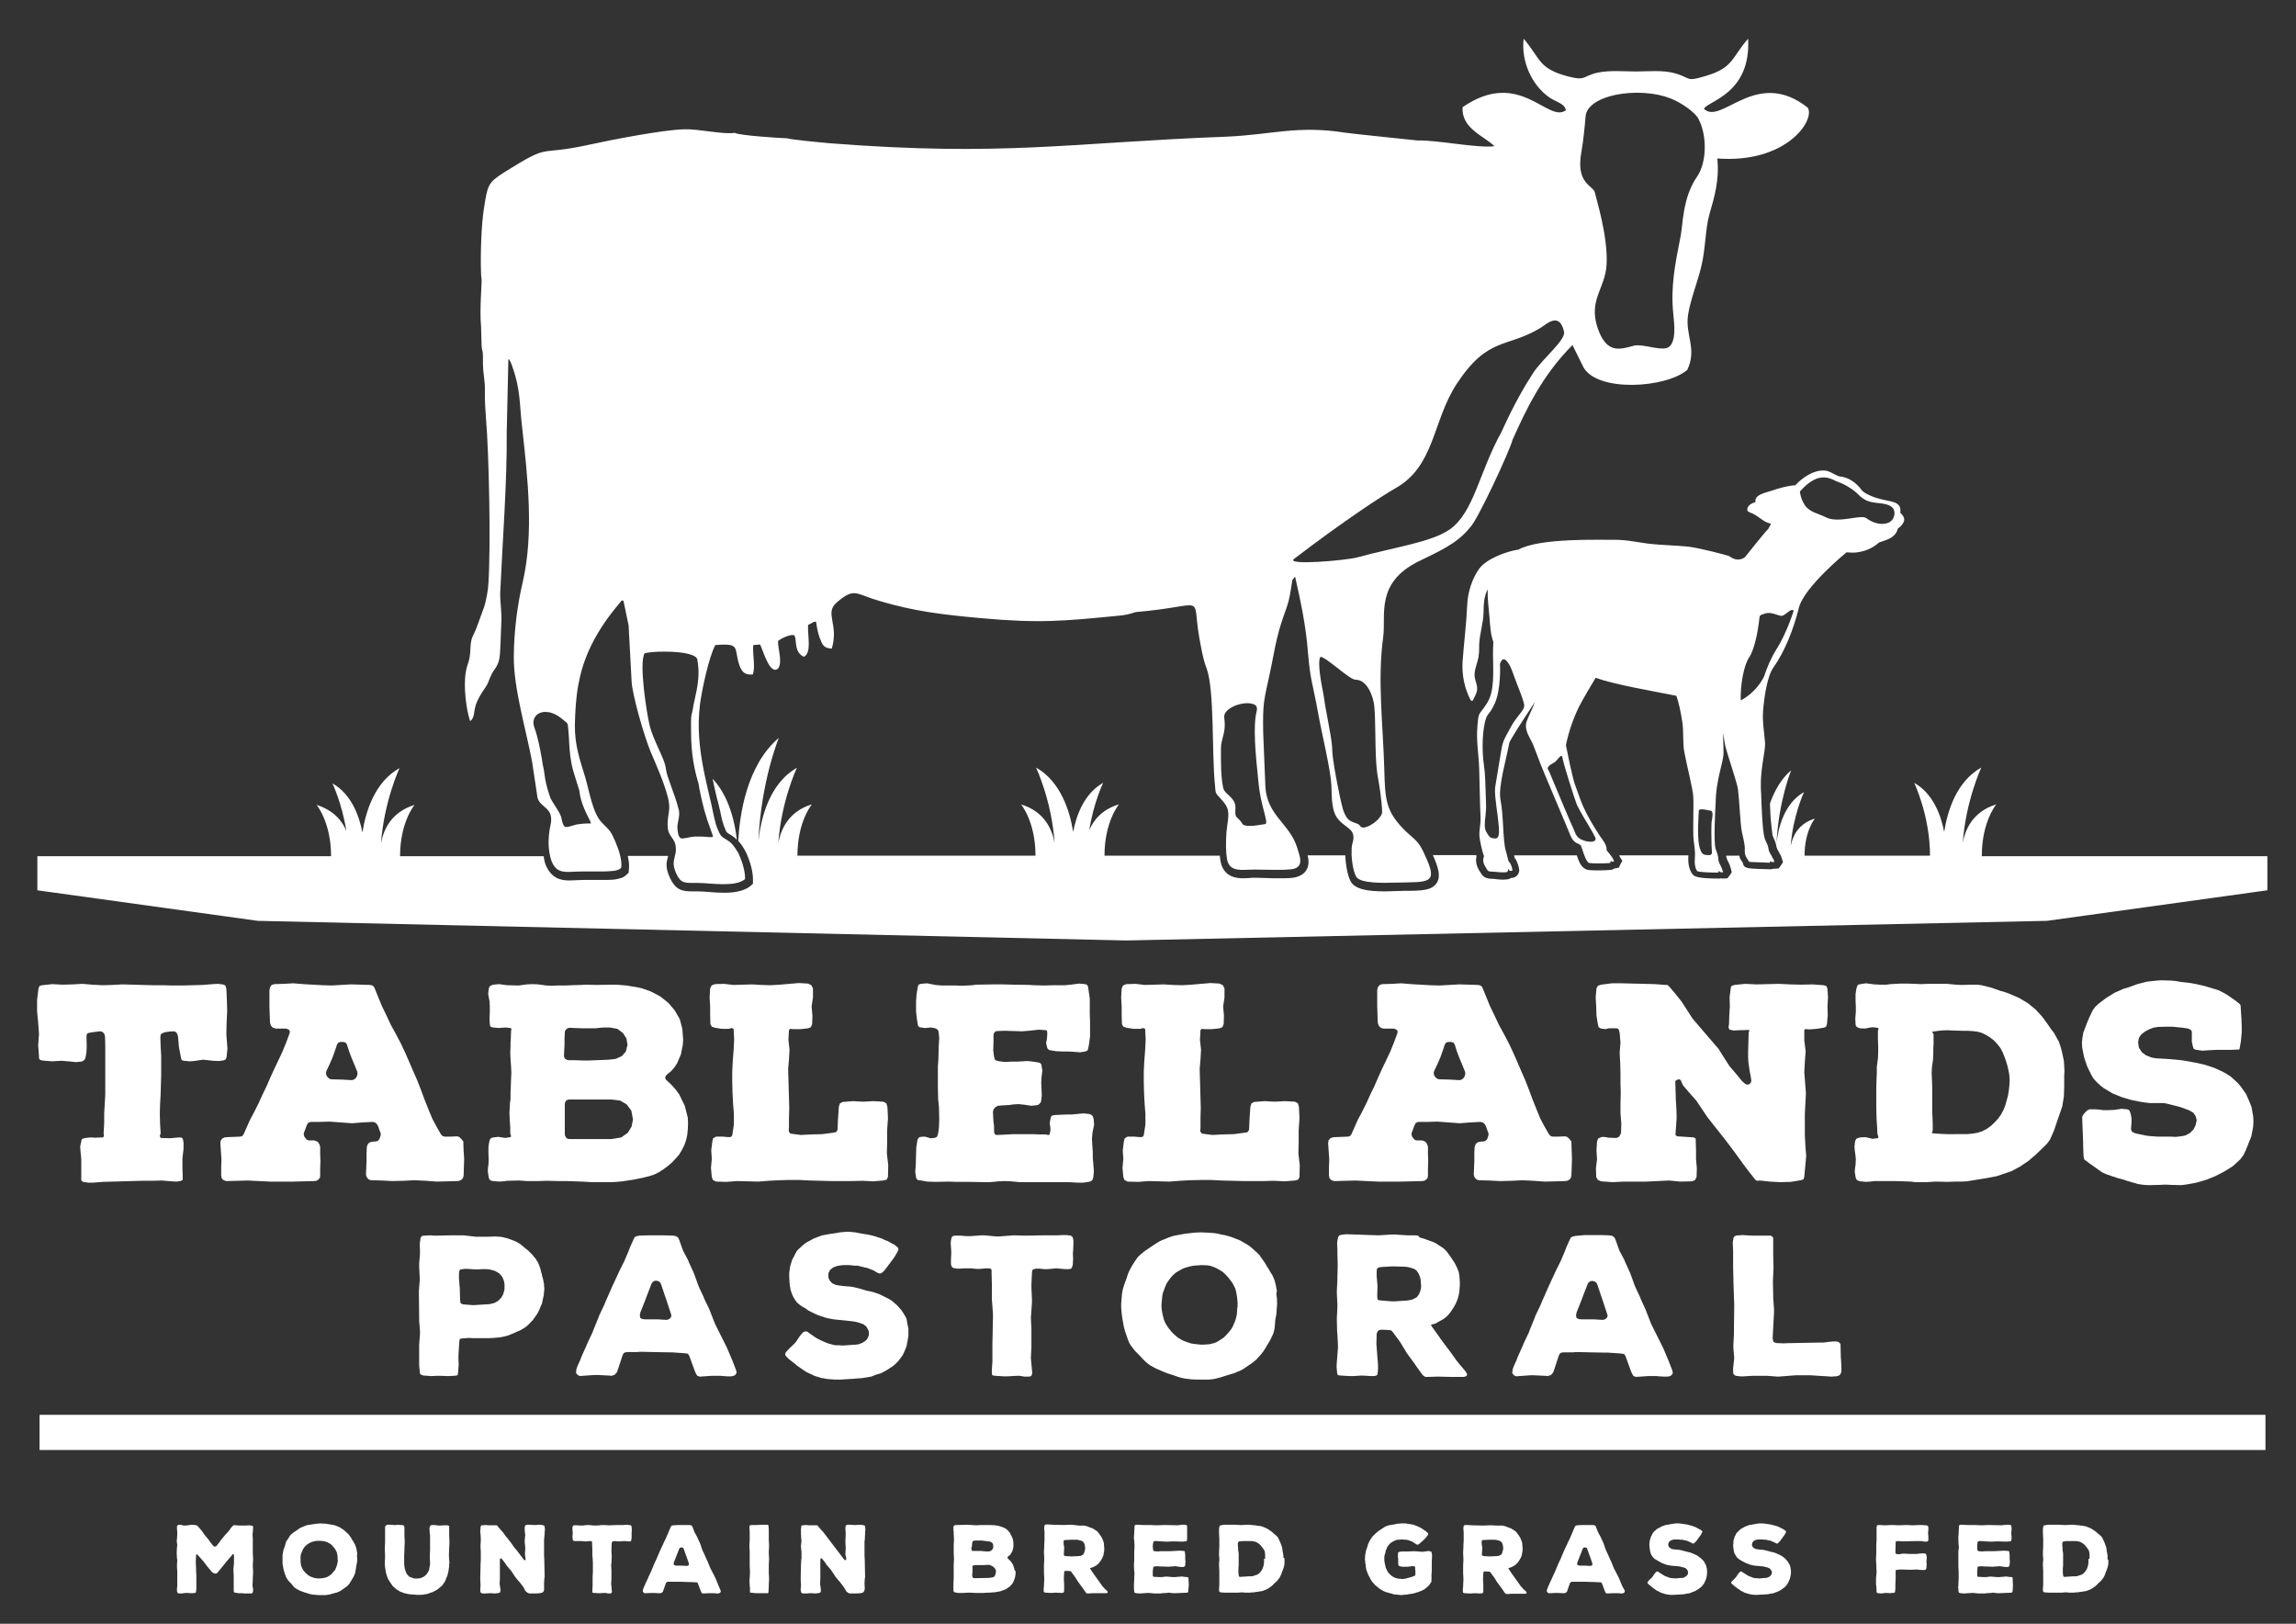 <?xml version="1.0" encoding="utf-8"?>
<!-- Generator: Adobe Illustrator 24.0.2, SVG Export Plug-In . SVG Version: 6.00 Build 0)  -->
<svg version="1.1" id="Layer_1" xmlns="http://www.w3.org/2000/svg" xmlns:xlink="http://www.w3.org/1999/xlink" x="0px" y="0px"
	 viewBox="0 0 841.9 595.3" style="enable-background:new 0 0 841.9 595.3;" xml:space="preserve">
<rect x="0" y="0" width="841.9" height="595.3" fill="#333333" stroke="none"/>
<style type="text/css">
	.st0{fill:#FFFFFF;}
</style>
<g>
	<path class="st0" d="M264.1,297.5c0.2,1.2,0.5,2.2,0.7,3.2c0.3,1.2,0.7,2.3,1.3,3.7c0.4,0.8,0.4,0.8,1.2,1.3c0.5,0.3,1,0.6,1.6,1
		c0.4,0.3,0.9,0.8,1.3,1.2c-0.7-6.1-2.7-15.8-8.9-22.4c0.5,2.4,1,4.8,1.6,7.2C263,292.8,263.9,296.6,264.1,297.5z"/>
	<path class="st0" d="M726.7,313.7c0-12.5,5.3-18.8,5.3-18.8c-8.8,2.7-11.5,9.5-12.3,14.2c1.1-15.5,6.8-27.7,6.8-27.7
		c-9.1,5.1-12.4,15.9-13.6,23.6c-1.2-6.2-4.1-14.1-11-18c0,0,5.8,12.1,5.8,26.7h-46c0-9.1,3.8-13.6,3.8-13.6
		c-6.3,1.9-8.3,6.8-8.9,10.2c0.8-11.2,4.9-19.9,4.9-19.9c-7.3,4.1-9.5,13.3-10.1,18.8c0.8-15.7,5.4-26.8,5.4-26.8
		c-3.8,3.2-6.2,7.7-7.8,12.2c0.1,2.3,0.2,5.3,0.5,7.8c0.3,3.1,0.5,3.9,0.5,4c1.1,2.4,1.3,3.3,1.4,4.1c0.3,0.9,0.5,1.3,0.8,1.7
		l0.2,0.4c0.4,0.7,0.8,1.4,1,2.2l0.4,1.3l-0.8,1.2l-0.8,1.1l-1.6,0.1c-0.1,0-0.3,0-0.4,0c-0.3,0.1-0.7,0.2-1,0.2l-3.5-0.1
		c-5.1-0.2-6.3-0.2-6.7-2.4c-0.3-0.4-0.6-0.8-0.9-1.4c-0.2-0.3-0.2-0.7-0.3-1.1H633l0,0.4c0.2,0.9,0.4,1.3,0.6,1.6
		c0.4,0.7,0.8,1.7,1.1,2.8l0.3,1.3l-0.8,1.2l-0.8,1l-1.5,0.1c-0.3,0-0.5,0-0.7-0.1c-0.3,0.1-0.6,0.1-0.8,0.1c0,0,0,0,0,0
		c-8.4,0-9.2-0.9-9.7-1.5c-1.8-2.1-1.7-5.5-1.6-7h-25.4c0.1,0.3,0.3,0.5,0.4,0.8l0.8,1.2l-0.7,1.2l-0.6,1.3c0,0-1.6,0.3-1.6,0.3
		c-0.5,0.3-0.9,0.5-1.3,0.5c-1,0.1-2.8,0.2-4.4,0.2c-1.2,0-3.2,0-4.1-0.2c-2.3-0.5-3.2-3-3.7-4.4c-0.1-0.3-0.2-0.6-0.3-0.9h-23
		c0.1,0.4,0.2,0.8,0.2,0.9c1.2,1.6,1.6,3.7,1.6,4.1l0.1,0.5l-0.1,0.5c-0.3,1.4-1.5,2.3-3,2.3c-0.2,0.2-0.5,0.3-0.8,0.4
		c-0.5,0.1-1.2,0.2-2,0.2c-1.3,0-3-0.2-3.6-0.3c-1.4,0-3.4-0.1-4.4-1.8c-1.2-1.8-2.4-3.7-1.8-6.5c0-0.1-0.1-0.3-0.1-0.4h-15.9
		c2.1,4.7,2.9,7.7,1.5,10.1c-1.8,2.9-5.5,3-12.2,3l-3.4,0.1c-1.2,0-2.3,0.1-3.5,0.1c-6.7,0-10.3-0.9-12-2.9
		c-2.2-2.7-2.5-9.9-2.5-10.2c0,0,0-0.1,0-0.1h-13.8c0.4,1.7,0.6,3.8-0.6,5.6c-1,1.4-2.6,2.3-4.8,2.6c-1.5,0.2-3.3,0.2-5.3,0.2
		c-1.5,0-3.1,0-4.6-0.1c-1.3,0-2.6-0.1-3.7-0.1c-0.8,0-1.6,0-2.3,0.1c-0.7,0-1.4,0.1-2.1,0.1c-1.9,0-6.9,0-8.4-5.5
		c-0.2-0.7-0.3-1.7-0.4-2.6c0-0.1,0-0.2,0-0.2h-42.3c0-12.5,5.3-18.8,5.3-18.8c-6.1,1.8-9.3,5.7-10.9,9.5
		c1.6-10.1,5.1-17.4,5.1-17.4c-6.9,3.9-9.8,11.8-11,18c-1.2-7.7-4.6-18.5-13.6-23.6c0,0,5.8,12.2,6.8,27.7
		c-0.8-4.7-3.5-11.5-12.3-14.2c0,0,5.3,6.3,5.3,18.8h-87.3c0-12.5,5.3-18.8,5.3-18.8c-8.7,2.6-11.4,9.4-12.3,14.1
		c1.1-15.4,6.8-27.5,6.8-27.5c-10.4,5.9-13.3,19.3-14.1,26.8c1-22.2,7.5-37.8,7.5-37.8c-12,10.2-14.4,28.7-14.9,37.8
		c0.8,0.8,1.5,1.8,2.2,3l0.7,1.3c1.6,3.5,2.6,7.3,2.5,10.2l0,1.2l-0.9,0.8c-2.7,2.2-6.8,2.5-9.7,2.5c-1.9,0-3.9-0.1-5.7-0.3
		c-1.4-0.1-2.8-0.2-3.9-0.2l-1.8,0c-3.8,0-6.3-0.3-8.5-5.1c-1.7-3.7-1.2-5.7-0.7-7.5l0.1-0.4h-14.8c0.4,1.8,0.6,3.5,0.4,5.1
		l-0.1,1.1l-0.8,0.7c-0.8,0.8-1.3,1-2.3,1.3c-0.7,0.2-1.3,0.3-1.7,0.4c-1.4,0.2-3,0.2-4.2,0.2h-7.4c-1,0-2,0.1-2.8,0.1
		c-0.9,0-1.7,0.1-2.5,0.1c-3.1,0-6.6-0.7-8.7-5.7c-0.3-0.8-0.5-1.5-0.6-2.3c-0.1-0.3-0.1-0.6-0.1-0.9h-52.7
		c0-12.5,5.3-18.8,5.3-18.8c-8.8,2.7-11.5,9.5-12.3,14.2c1.1-15.5,6.8-27.7,6.8-27.7c-9.1,5.1-12.4,15.9-13.6,23.6
		c-1.2-6.2-4.1-14.1-11-18c0,0,3.5,7.3,5.1,17.4c-1.6-3.8-4.8-7.6-10.9-9.5c0,0,5.3,6.3,5.3,18.8H13.7v12.5l80.8,11.2l318.5,7.2
		l337.6-7.2l80.8-11.2v-12.5H726.7z"/>
	<rect x="14.5" y="518.7" class="st0" width="816.2" height="12.9"/>
	<polygon class="st0" points="14.8,388.6 15.5,388.8 19,389.1 22.6,388.9 26.1,389.2 27.8,389.4 29.8,389.2 30.4,389 30.9,388.6 
		31.2,388.2 31.4,387.5 31.7,385.8 31.8,383.6 31.7,379.6 32.1,378.8 33,378.6 34.9,378.3 36.7,378.1 37.3,378.2 38,378.7 
		38.3,379.2 38.5,379.9 38.6,383.4 38.6,401.2 38.4,404.8 38.2,408.3 38.2,411.9 38,415.4 38.1,416.5 37.8,417 34.6,417.1 33.3,417 
		31.3,417.2 30.2,417.5 29.9,417.9 29.8,418.5 29.4,420.3 29.5,421.8 29.8,425 29.8,428.3 29.8,431.5 29.8,432.7 30.4,433.3 
		32.4,433.6 34,433.6 37.7,433.3 52.1,432.9 55.7,432.9 59.3,432.8 63,433.1 64.8,433.2 66.5,432.9 67,432.5 67,431.6 66.9,428.1 
		66.9,424.6 67.3,421.2 67.3,419 67.1,417.7 66.7,417.1 65.8,417 62.3,417.3 58.9,417.2 58.6,416.5 58.9,415.5 58.7,411.9 
		58.6,408.4 58.7,404.8 58.9,401.3 59,397.7 59.1,394.2 59.1,387.1 58.9,383.5 58.8,380 59,379.2 59.3,378.9 60.6,378.4 62.1,378.2 
		63.6,378.1 64.2,378.2 64.8,378.7 65.1,379.3 65.3,380.2 65.6,383.8 66.3,387.4 66.4,388 66.6,388.5 66.9,388.8 67.5,388.9 
		69.5,389.1 71,389 74.6,388.5 78.1,388.9 80.2,389 81.7,388.8 82.2,388.7 82.7,388.4 83,387.9 83.1,387.3 83.4,384.5 83.3,383.2 
		83,379.1 83.1,374.9 83.3,370.8 83.2,366.7 83,362.5 82.7,361.4 82.3,361.1 81.7,360.9 79.9,360.7 78,360.8 74.3,361.1 67,361.3 
		63.3,361.3 59.6,361.2 55.9,361.2 44.9,360.9 41.2,361.1 37.5,361.2 33.8,361 30.2,360.7 26.6,360.9 22.9,361 19.2,360.8 
		15.5,361.2 15,361.3 14.5,361.5 14.3,361.9 14.1,362.5 13.6,366.6 13.6,370.8 14,374.9 14.3,379.1 14,383.2 14.3,387.3 14.3,388 
		14.5,388.4 	"/>
	<path class="st0" d="M104.9,382.3l-1.3,3.2l-1.5,3.2l-1.5,3.1l-1.4,3.1l-1.4,3.2l-1.5,3.1l-1.4,3.1l-1.6,3.2l-1.6,3l-2.4,5.4
		l-0.5,0.6l-0.7,0.2l-5,0.2l-0.8,0.1l-0.8,0.4l-0.6,0.8l-0.1,1l0.2,2.9l0.2,3l-0.1,2.9v2.9l0.2,1.1l0.6,0.6l0.7,0.3l0.6,0.1l7.7-0.2
		l8.3,0.4h8.2l7.8-0.2l0.8-0.1l0.7-0.4l0.6-0.7l0.1-1v-2.5l0.1-2.6l-0.1-2.6v-2.7l-0.3-0.9l-0.5-0.8l-0.7-0.4l-0.7-0.2h-1.9
		l-0.7-0.2l-0.5-0.5l-0.5-0.7l-0.2-0.6v-0.7l0.5-1.3l0.5-1.4l0.5-1l1-0.4h3.4l3.5-0.1h0.1l8.2,0.6l3.7-0.3l3.8-0.2l0.9,0.2l0.5,0.4
		l0.4,0.5l0.3,0.6l0.4,1.2l0.5,1.3v0.5l-0.1,0.5l-0.2,0.6l-0.2,0.5l-0.5,0.6l-0.8,0.3H137l-1.1,0.2l-0.6,0.3l-0.5,0.6l-0.3,0.9
		l-0.1,2.6v2.6l-0.2,5l0.2,0.7l0.3,0.5l0.5,0.5l0.5,0.2l0.5,0.1l3.8,0.1l3.8,0.2h0.1l4.1-0.1l4-0.2l4.2,0.2l4,0.3l7.6-0.2l0.6-0.1
		l0.5-0.2l0.4-0.3l0.4-0.4l0.2-0.6l0.1-0.5l0.1-2.9l0.1-3.1L170,422l-0.1-3v-0.5l-0.3-0.4l-0.4-0.5l-0.4-0.4l-0.5-0.4l-0.6-0.2
		l-2.4,0.1H163l-0.7-0.2l-0.6-0.6l-1.6-2.8l-1.6-3l-1.4-3.4l-1.4-3.5l-1.3-3.5l-1.4-3.6l-1.5-3.4l-1.5-3.5l-1.5-3.4l-1.6-3.4
		l-1.8-3.4l-1.8-3.3l-1.6-3.4l-1.7-3.5l-2.6-6.4l-0.3-0.6l-0.4-0.4l-0.5-0.2l-0.7-0.1l-6.6-0.2h-0.2l-7.1,0.4l-3.5-0.1l-7-0.4
		l-3.6-0.3l-3.4,0.2l-3.5,0.1l-1,0.3L99,362l-0.2,1.1v5.8l0.1,3l0.1,2.9l0.1,0.5l0.3,0.8l0.7,0.7l1,0.3h3.8l1,0.4l0.4,0.6l-0.1,0.7
		L104.9,382.3z M119.7,392.6l1.1-2.3l1.1-2.5l0.9-2.5l0.8-2.4l0.5-0.7l0.8-0.2h0.9l0.9,0.2l0.5,0.7l0.8,2.5l0.9,2.4l1.1,2.6l1,2.5
		l0.1,0.6l-0.1,0.7l-0.4,0.9l-0.8,0.7L129,396l-3.6-0.2l-3.7-0.1l-0.7-0.1l-0.7-0.5l-0.6-0.8l-0.2-0.9L119.7,392.6z"/>
	<path class="st0" d="M178.9,428.4v1.3l0.3,1.9l0.2,0.7l0.3,0.3l0.5,0.3l0.7,0.1l2.1,0.2l1.5-0.1l1.5-0.2l4.3-0.1l2.9,0.2h4.3
		l2.9-0.1l4.3,0.1h2.9l5.8,0.2l3.6,0.2h7.2l2-0.1l2-0.2l4-0.6l2-0.4l1.9-0.4l2-0.5l1.8-0.6l1.8-0.9l1.7-1.1l1.6-1.2l1.5-1.3l1.3-1.4
		l1.3-1.5l1-1.7l0.9-1.8l0.6-1.8l0.4-1.8l0.2-2l0.1-2.2l-0.1-2.2l-1.1-4.3l-2-4.1l-1.3-1.8l-1.5-1.7l-1.7-1.6l-0.5-0.5l-0.2-0.6
		l0.2-0.6l0.5-0.6l1.5-1.2l1.2-1.4l1-1.5l1.4-3.3l0.7-3.6l0.1-1.8l-0.3-3.9l-0.9-3.5l-1.9-3.3l-2.4-2.8l-2.9-2.3l-3.4-1.8l-3.4-1.2
		l-1.9-0.4l-3.7-0.6L226,361h-2l-5,0.1l-4.3-0.1l-1.5,0.1l-3.5,0.1l-2.2,0.1h-2.9l-2.1,0.1l-2.2-0.1l-2.9-0.4l-2.1-0.1l-2.2,0.1
		l-2.9,0.4l-4.3-0.1l-2.9-0.4l-2.1,0.2l-0.7,0.2l-0.5,0.3l-0.3,0.4l-0.2,0.7l-0.2,1.8l0.5,2.7l0.1,1.9v1.9l-0.1,2.6l0.1,1.9l0.1,0.6
		l0.2,0.4l0.4,0.2l0.6,0.1l1.9,0.2l2.5-0.2l1.9,0.2l0.3,0.2v0.4l-0.1,0.5l-0.1,2.7l-0.1,1.5v1.5l-0.1,2.2l0.1,2.2l0.2,3l0.1,2.2
		l-0.1,2.2l-0.1,3l-0.1,2.2v2.2l-0.2,1.5l-0.2,3.7l0.1,2.2l0.2,3v2.2l0.1,0.5l0.2,0.4v0.3l-0.3,0.2l-1.8,0.3l-2.6-0.4l-1.8,0.2
		l-0.7,0.2l-0.4,0.3l-0.2,0.4l-0.2,0.7l-0.3,1.9v2.7l0.1,1.9l-0.1,1.9L178.9,428.4z M232.1,410.4l-0.5,2.6l-1.4,2.3l-2.4,1.7
		l-3.5,0.6h-15.6l-0.6-0.1l-0.5-0.4l-0.3-0.5l-0.2-0.6v-11.4l0.2-0.6l0.3-0.5l0.5-0.3l0.6-0.1h15.6l3.1,0.4l2.4,1.4l1.7,2.3
		L232.1,410.4z M206.9,384.7l0.1-1.8v-1.8l0.1-2.6l0.1-0.6l0.4-0.5l0.5-0.4l0.6-0.2l2.2,0.1l3.1,0.1h4.4l1.6-0.2l1.5-0.1h2.2
		l2.7,0.5l2,1.5l1.3,2l0.4,2.3l-0.6,2.5l-1.5,1.7l-2.2,1l-2.5,0.3l-2.2,0.1l-2.9,0.1l-2.2,0.1h-2.2l-2.9-0.1h-2.2l-0.7-0.1l-0.6-0.3
		l-0.4-0.4l-0.2-0.6L206.9,384.7z"/>
	<polygon class="st0" points="298.1,362.4 297.5,361.2 296.3,360.6 292.9,360.4 286,361 282.6,361.2 279.2,361.1 275.8,360.9 
		268.9,361.1 265.5,360.7 262.1,360.8 260.9,361.3 260.4,362.4 260.2,365.7 260.4,369 260.4,372.2 260.5,375.5 261,376.4 
		262.2,376.8 264.7,377.2 267.2,377.2 268.3,376.9 269,377.2 269.2,381.1 269,385 268.7,388.9 268.5,392.8 268.5,396.7 268.6,400.6 
		268.8,404.5 269.1,408.4 269.1,412.3 268.5,416.2 268.1,416.8 267.2,416.9 264.9,416.7 262.6,416.7 261.5,417.3 261.2,418.5 
		260.8,421.7 261,424.9 260.7,428.2 261,431.5 261.4,432.6 262.6,433.2 266.4,433.3 270.3,433 277.9,433.2 281.8,432.9 285.6,432.7 
		289.4,432.6 293.2,432.6 297.1,432.8 304.7,433 312.4,433 316.2,432.9 320.1,433.1 323.9,432.8 325.1,432.5 325.6,431.5 
		325.7,427.2 325.2,422.9 325.3,418.6 325.3,414.3 325.6,410 325.4,405.8 325,404.5 323.9,403.9 320.2,403.7 316.5,403.9 
		312.7,403.7 309,404 308,404.5 307.6,405.7 307.3,410 307.1,414.3 306.5,415.1 305.3,415.3 301.5,415.8 297.6,415.9 293.6,416.1 
		289.8,415.6 289.2,414.8 289.3,413.4 289.3,409.8 289.4,406.2 289.3,402.7 289,391.9 289.3,388.4 289.5,384.8 289.1,381.2 
		289.3,377.6 289.8,377.2 290.8,377.3 293.6,377.3 296.3,377 297.3,376.6 297.8,375.5 297.9,372.3 297.6,369 298.1,365.7 	"/>
	<polygon class="st0" points="344,415.5 343.8,416.2 343.6,416.7 343.2,417 342.6,417.2 341.2,417.3 339.1,416.7 337.6,416.8 
		337,417 336.7,417.4 336.4,417.9 336.3,418.6 336,420.5 335.9,423.1 335.8,427 335.6,429.7 335.9,431.6 336.1,432.2 336.5,432.6 
		337,432.7 337.8,432.8 340,433.2 343.1,433.3 347.7,433.2 350.8,433.3 355.4,433.3 360.8,433.4 363.1,433.4 366.2,433.1 368.5,433 
		370.7,433.1 373.9,433.4 391.5,433.4 393.8,433.5 395.4,433.6 397,433.6 399.2,433.3 399.9,433.1 400.4,432.8 400.7,432.3 
		400.9,431.6 401.1,429.5 400.9,426.6 400.7,424.5 400.7,422.3 400.5,419.5 400.4,417.4 400.6,415.2 401.2,412.3 401,410.2 
		400.8,409.5 400.5,409 400,408.6 399.3,408.4 397.4,408.2 396.1,408.3 393,408.6 391.1,408.6 388.6,408.7 386.8,408.8 386.1,408.9 
		385.6,409.1 385.4,409.5 385.2,410.1 384.9,411.8 385.1,413 385.2,414.2 384.9,415.8 384.6,416.1 384.3,416.1 383.9,416 
		383.4,415.9 380.8,415.9 378.9,415.8 371.7,415.8 368.1,416 365.4,416.1 365,416 364.7,415.7 364.6,415.3 364.5,414.8 364.5,412.7 
		364.3,411.3 364.2,409.8 364.1,407.7 364.3,406.7 365,405.9 365.9,405.4 367,405.3 370.3,405.1 371.6,404.9 373.5,404.8 375.5,405 
		378.2,405.4 380.1,405.2 380.8,405 381.6,404.2 381.8,403.5 382,401.6 381.9,399 381.8,397.1 381.9,395.1 382.2,392.5 381.9,390.6 
		381.7,390 381.3,389.7 380.7,389.5 377.9,389.1 376.5,389 375.1,389.1 373,389.2 370.9,389.2 369.5,389.3 368,389.3 366,389 
		365.3,388.8 364.9,388.6 364.7,388.1 364.5,387.4 364.2,385.1 364.3,381.9 364.3,379.5 364.4,378.9 364.7,378.5 365.1,378.1 
		365.8,378 368.4,377.9 374.7,378.1 377.3,377.9 381,377.5 383.6,377.7 383.9,377.9 384,378.4 384,379.4 383.9,380.7 383.6,382.5 
		383.9,383.8 384.1,384.4 384.4,384.7 384.8,385 387.3,385.4 389.8,385.5 391.6,385.5 393.5,385.6 396.1,385.8 397.9,385.5 
		398.5,385.3 398.9,384.9 399,384.3 399.2,383.6 399.7,380.1 399.7,374.5 399.6,371.7 399.6,366.1 399,361.9 398.8,361.4 398.5,361 
		397.9,360.8 395.7,360.6 392.6,361 390.4,361.2 386.6,361.2 382.8,361.3 379.1,361.2 377.5,361.1 373.1,361 371.6,361 367.8,360.9 
		364,360.9 358,361 356.5,361.2 352.8,361.4 350.5,361.3 345.2,361.3 343,361.1 339.9,360.5 337.7,360.7 337,360.9 336.7,361.3 
		336.5,361.9 336.4,362.6 336.1,364.5 335.9,367.1 335.9,370.9 336.2,373.5 336.5,375.4 336.6,376 336.8,376.3 337.2,376.6 
		337.8,376.7 339.2,376.9 341.2,376.7 342.6,376.9 343.2,377.1 343.7,377.4 344,377.8 344.2,378.5 344.4,380.7 344.2,383.7 
		344.1,388.1 343.9,391.1 343.9,398.5 344,402.9 344.3,405.9 344.4,410.3 344.3,413.3 	"/>
	<polygon class="st0" points="449,362.4 448.4,361.2 447.2,360.6 443.8,360.4 436.9,361 433.5,361.2 430.1,361.1 426.7,360.9 
		419.8,361.1 416.4,360.7 413,360.8 411.8,361.3 411.3,362.4 411.1,365.7 411.3,369 411.3,372.2 411.4,375.5 411.9,376.4 
		413.1,376.8 415.6,377.2 418.1,377.2 419.2,376.9 419.9,377.2 420.1,381.1 419.9,385 419.6,388.9 419.4,392.8 419.4,396.7 
		419.5,400.6 419.7,404.5 420,408.4 420,412.3 419.4,416.2 419,416.8 418.1,416.9 415.8,416.7 413.5,416.7 412.4,417.3 412.1,418.5 
		411.7,421.7 411.9,424.9 411.6,428.2 411.9,431.5 412.3,432.6 413.5,433.2 417.3,433.3 421.2,433 428.8,433.2 432.7,432.9 
		436.5,432.7 440.3,432.6 444.1,432.6 448,432.8 455.6,433 463.3,433 467.1,432.9 471,433.1 474.8,432.8 476,432.5 476.5,431.5 
		476.6,427.2 476.1,422.9 476.2,418.6 476.2,414.3 476.5,410 476.3,405.8 475.9,404.5 474.8,403.9 471.1,403.7 467.4,403.9 
		463.6,403.7 459.9,404 458.9,404.5 458.5,405.7 458.2,410 458,414.3 457.4,415.1 456.2,415.3 452.4,415.8 448.5,415.9 444.5,416.1 
		440.7,415.6 440.1,414.8 440.2,413.4 440.2,409.8 440.3,406.2 440.2,402.7 439.9,391.9 440.2,388.4 440.4,384.8 440,381.2 
		440.2,377.6 440.7,377.2 441.7,377.3 444.5,377.3 447.2,377 448.2,376.6 448.7,375.5 448.8,372.3 448.5,369 449,365.7 	"/>
	<path class="st0" d="M511.1,382.3l-1.3,3.2l-1.5,3.2l-1.5,3.1l-1.4,3.1l-1.4,3.2l-1.5,3.1l-1.4,3.1l-1.6,3.2l-1.6,3l-2.4,5.4
		l-0.5,0.6l-0.7,0.2l-5,0.2l-0.8,0.1l-0.8,0.4l-0.6,0.8l-0.1,1l0.2,2.9l0.2,3l-0.1,2.9v2.9l0.2,1.1l0.6,0.6l0.7,0.3l0.6,0.1l7.7-0.2
		l8.3,0.4h8.2l7.8-0.2l0.8-0.1l0.7-0.4l0.6-0.7l0.1-1v-2.5l0.1-2.6l-0.1-2.6v-2.7l-0.3-0.9l-0.5-0.8l-0.7-0.4l-0.7-0.2h-1.9
		l-0.7-0.2l-0.5-0.5l-0.5-0.7l-0.2-0.6v-0.7l0.5-1.3l0.5-1.4l0.5-1l1-0.4h3.4l3.5-0.1h0.1l8.2,0.6l3.7-0.3l3.8-0.2l0.9,0.2l0.5,0.4
		l0.4,0.5l0.3,0.6l0.4,1.2l0.5,1.3v0.5l-0.1,0.5l-0.2,0.6l-0.2,0.5l-0.5,0.6l-0.8,0.3h-0.8l-1.1,0.2l-0.6,0.3l-0.5,0.6l-0.3,0.9
		l-0.1,2.6v2.6l-0.2,5l0.2,0.7l0.3,0.5l0.5,0.5l0.5,0.2l0.5,0.1l3.8,0.1l3.8,0.2h0.1l4.1-0.1l4-0.2l4.2,0.2l4,0.3l7.6-0.2l0.6-0.1
		l0.5-0.2l0.4-0.3l0.4-0.4l0.2-0.6l0.1-0.5l0.1-2.9l0.1-3.1l-0.1-2.9l-0.1-3v-0.5l-0.3-0.4l-0.4-0.5l-0.4-0.4l-0.5-0.4l-0.6-0.2
		l-2.4,0.1h-2.3l-0.7-0.2l-0.6-0.6l-1.6-2.8l-1.6-3l-1.4-3.4l-1.4-3.5l-1.3-3.5l-1.4-3.6l-1.5-3.4l-1.5-3.5l-1.5-3.4l-1.6-3.4
		l-1.8-3.4l-1.8-3.3l-1.6-3.4l-1.7-3.5l-2.6-6.4l-0.3-0.6l-0.4-0.4l-0.5-0.2l-0.7-0.1l-6.6-0.2H535l-7.1,0.4l-3.5-0.1l-7-0.4
		l-3.6-0.3l-3.4,0.2l-3.5,0.1l-1,0.3l-0.7,0.9l-0.2,1.1v5.8l0.1,3l0.1,2.9l0.1,0.5l0.3,0.8l0.7,0.7l1,0.3h3.8l1,0.4l0.4,0.6
		l-0.1,0.7L511.1,382.3z M525.9,392.6l1.1-2.3l1.1-2.5l0.9-2.5l0.8-2.4l0.5-0.7l0.8-0.2h0.9l0.9,0.2l0.5,0.7l0.8,2.5l0.9,2.4
		l1.1,2.6l1,2.5l0.1,0.6l-0.1,0.7l-0.4,0.9l-0.8,0.7l-0.8,0.2l-3.6-0.2l-3.7-0.1l-0.7-0.1l-0.7-0.5l-0.6-0.8l-0.2-0.9L525.9,392.6z"
		/>
	<polygon class="st0" points="641.2,397.6 640.3,397.6 639.6,397.1 639.3,396.8 638.9,396.5 636.6,393.7 634.2,390.9 632.2,387.8 
		630.2,384.6 620.6,373.4 616.6,367.2 614.3,364.3 611.9,361.5 611.4,361.1 610.7,361.1 606.8,360.8 595,360.5 591,360.5 587.1,361 
		585.9,361.4 585.4,362.4 585.1,365.7 585.3,369 585.4,372.3 585.9,375.5 586.2,376.6 587.1,377.1 588.7,377.3 589.9,377 592.6,377 
		593.2,377.1 593.6,377.5 593.9,378.7 594.2,382.3 593.9,386 594.1,389.7 594.2,393.3 594.2,397 594.3,400.7 594.2,404.4 
		594.2,408.1 594.5,411.8 594.4,415.4 593.8,416.6 593.3,417 592.6,417.2 589.9,417.1 588.1,416.8 587.1,416.9 586,417.4 
		585.6,418.5 585.4,421.7 585.6,425 585.2,428.3 585.3,431.5 585.9,432.6 587.1,433.1 591.3,433.4 595.4,433.2 603.7,433.2 
		612,432.8 616.2,433.2 620.3,433.1 621.5,432.7 622.1,431.5 622.2,428.3 621.9,425 621.9,421.7 621.8,418.5 621.8,417.5 621.2,417 
		615,416.6 614.4,416.2 614.4,415.4 614.8,409.8 614.7,406.5 614.5,403.2 614.3,396.6 614.3,396.3 615.1,395.8 615.8,395.7 
		616.3,396 616.7,397 617.2,398 619.6,400.8 622,403.5 624,406.5 626.1,409.6 628.3,412.4 630.6,415.3 632.8,418.1 635,421 
		637.2,424 639.3,426.9 641.5,429.8 643.8,432.7 644.4,432.9 645.3,432.8 649,433.2 652.8,433.4 656.6,433.3 660.3,432.7 
		661.3,432.4 661.6,431.4 662.3,423.8 662,420 661.8,416.1 661.8,408.4 662.2,400.8 661.9,396.9 661.6,393.1 661.8,389.3 
		662.1,385.4 661.6,381.5 661.6,377.7 661.7,377.4 662.3,377.3 663.5,377.4 666.1,377.2 668.6,376.8 669.2,376.6 669.6,376.4 
		669.9,375.5 670.2,372.3 670.1,369 670.3,365.7 670.1,362.5 669.7,361.5 668.7,361.2 664.6,360.9 660.5,361 656.4,360.9 
		652.3,360.7 644.1,360.9 639.9,360.7 635.9,361.1 634.9,361.5 634.7,361.9 634.6,362.5 634.2,365.7 634.3,369 634.1,372.3 
		634,375.5 633.8,376.7 634.2,377.5 635.7,377.8 637.7,377.7 641.4,377.6 641.4,378 641.2,378.6 641,385.6 641,387.5 641.1,389.5 
		641.6,392.9 641.9,394.3 642.2,396.3 641.9,397.1 	"/>
	<path class="st0" d="M686.6,417.5l-2.6-0.6l-1.9,0.1l-0.7,0.2l-0.6,0.2l-0.3,0.4l-0.3,0.7l-0.2,1.9l0.1,1.3l0.2,1.4l0.2,1.9l-0.1,2
		l-0.2,1.3l-0.1,1.3l0.3,1.9l0.2,0.7l0.3,0.4l0.5,0.3l0.7,0.2l2.2,0.2l1.5-0.1l1.5-0.2h7.5l5.9,0.2l1.5,0.2h4.4l3-0.2l4.4,0.1
		l3.1-0.1h2.2l1.9-0.1l7.4-1.2l3.6-0.7l5.3-1.8l3.2-1.7l3.1-2.1l2.8-2.4l2.7-2.6l1.3-1.3l1.1-1.5l1.5-3.4l1.2-3.6l0.6-1.7l1.2-3.5
		l0.6-3.7l0.1-3.7v-3.8l0.1-1.8l-0.2-3.6l-0.8-3.7l-0.5-1.8l-0.6-1.7l-1.8-3.2l-1.1-1.4l-1-1.5l-2.2-3l-2.4-2.6l-2.8-2.3l-3.2-1.9
		l-3.2-1.4l-1.8-0.7l-1.8-0.5l-3.4-1.2l-3.6-0.9l-1.7-0.2H723l-3.7,0.1l-2.2-0.1l-3.1-0.3h-7.4l-2.2,0.1l-2.2-0.1l-3-0.1H697
		l-3.8,0.2l-1.5,0.2h-2.2l-2.2-0.1l-3.1-0.4l-2.1,0.3l-0.7,0.2l-0.3,0.3l-0.2,0.5l-0.2,0.7l-0.3,1.9v2.6l0.1,1.9v2l-0.2,2.6l0.1,1.9
		l0.1,0.7l0.4,0.4l0.5,0.3l0.7,0.2l1.8,0.1l1.4-0.3l1.3-0.2l1.8,0.2l0.4,0.2v0.4l-0.2,0.5v2.8l0.1,3v2.2l-0.1,2.2l-0.4,3v2.2
		l-0.1,2.2l-0.1,3v7.4l0.1,4.3l0.2,3l0.1,2.2l0.1,0.6l0.2,0.6l0.1,0.4l-0.3,0.3L686.6,417.5z M708.4,391.3l0.4-2.8l0.1-2.1v-2.1
		l0.1-1.4v-3.5l-0.1-0.5l-0.3-0.4l-0.2-0.2l0.3-0.1l3.1-0.4l2.2-0.1l2.1,0.1l3.2,0.1h1.9l1.9,0.1l1.8,0.2l1.6,0.4l1.7,0.8l1.6,1
		l1.4,1.1l1.2,1.3l1.1,1.4l0.8,1.5l0.7,1.7l0.6,1.7l0.5,1.7l0.4,1.7l0.3,1.7l0.1,1.9l-0.1,1.9l-0.2,1.8l-0.3,1.9l-1,3.6l-0.7,1.7
		l-0.9,1.7l-1.1,1.5l-1.2,1.3l-1.4,1.3l-1.5,1.1l-1.8,0.9l-1.6,0.5l-1.8,0.3l-2,0.2H714l-2.2-0.1l-3.1-0.2l-0.3-0.1v-0.2l0.2-0.4
		l0.1-0.5v-2.1l-0.1-2.8l-0.1-2.1v-9l-0.1-2.9l-0.1-2L708.4,391.3z"/>
	<polygon class="st0" points="804,383.3 804.2,384 804.4,384.5 804.7,384.7 805.4,384.9 807.6,385.2 810.6,385 812.8,384.9 
		818.1,384.9 820.3,384.8 820.8,384.8 821.1,384.7 821.2,384.6 821.3,384 821.7,381.7 822,378.5 822,376.2 821.9,373.7 821.7,370.5 
		821.6,368.8 821.4,368.2 820.9,367.8 819.5,366.7 816.6,364.7 815,363.8 813.4,363 808.4,361.5 804.9,360.7 803.2,360.4 799.7,360 
		798,359.7 796.2,359.5 792.5,359.4 790.8,359.5 787.2,359.9 783.7,360.8 782.1,361.4 780.4,362 778.7,362.5 775.5,363.9 
		772.4,365.8 769.6,367.9 768.3,369.1 767.3,370.5 765.8,373.7 764.5,377 763.9,378.6 763.6,380.4 763.4,382.2 763.5,384.1 
		764.2,387.6 765.3,390.9 766.8,394 767.7,395.5 768.9,396.8 770.2,398 771.5,399 774.5,400.8 777.9,402.2 781.2,403.2 784.6,403.9 
		786.5,404.2 788.2,404.4 793.5,404.4 795.7,404.9 799.2,405.8 800.7,406.3 802.8,407.1 804.3,408 805.1,409.2 805.5,410.7 
		805.1,412.5 804.3,414.1 803,415.4 801.3,416.3 799.6,416.6 797.8,416.8 795.8,416.7 791,416.7 788.2,416.5 786.7,416.3 
		783.9,415.7 782.7,415.4 782.3,415.2 781.8,414.9 781.5,414.4 781.4,414 781.6,411.2 781.6,410.1 781.3,408.4 781.1,407.8 
		780.9,407.3 780.6,406.9 780,406.7 778,406.5 776.7,406.7 775.3,406.9 773.3,407 771.2,407 769.7,406.8 768.3,406.7 766.2,406.7 
		765.5,407 764.6,407.8 763.8,408.8 763.5,409.5 763.6,412.5 763.8,417.4 763.9,421.7 764,423.9 764.1,424.6 764.3,425.1 766,426.4 
		770.8,429.8 772.6,430.6 776.5,431.9 778.4,432.4 780.2,433 784,434.1 786.1,434.4 788,434.5 792,434.4 794.1,434.3 796,434.4 
		799.7,434.5 801.5,434.3 805.3,433.6 808.8,432.6 812.3,431.2 815.6,429.5 818.8,427.5 821.5,425 822.6,423.5 823.4,421.9 
		824.8,418.4 825.5,416.7 826.2,413.1 826.3,411.1 826.2,409.3 825.6,405.9 825,404.3 823.6,401.1 821.7,398.4 820.6,397.1 
		818.1,394.8 816.6,393.8 815,392.9 811.9,391.5 808.6,390.4 805.1,389.6 800,388.7 794.3,388.2 790.5,388 788.9,387.7 786.9,386.9 
		785.4,385.8 784.3,384.1 784,382.2 784.3,380.5 785.2,379.2 786.5,378.2 788,377.4 789.5,376.8 791.2,376.5 794.3,376.4 
		796.5,376.4 800.5,376.8 802.4,377.1 802.8,377.3 803.3,377.6 803.6,377.9 803.7,378.4 803.7,381.9 	"/>
	<path class="st0" d="M170,452.9h-4.8l-4.8,0.1h-1.1l-1.6-0.1l-2.1,0.1l-0.8,0.1l-0.4,0.4l-0.2,0.4l-0.1,0.8l-0.1,0.6l-0.1,1.1
		l0.1,2.1v1.1l-0.3,3.8v1.1l0.2,3.8v1.1l-0.3,3.9v1.1l0.1,8.7v1.1l0.3,3.8v1.1l-0.3,3.8v7.6l0.1,1.1l0.1,1.1l0.1,0.9l0.4,0.4
		l0.9,0.3l1.6,0.1l1.1,0.1l2.3-0.1h1.1l2.8,0.1l2.3-0.1l0.8-0.1l0.4-0.1l0.2-0.4l0.1-0.8l0.1-1.6l0.1-1.1l-0.1-2.1V497l0.3-4.8
		l0.1-0.9l0.2-0.5l0.9-0.1l1.2-0.1l1.2-0.1l1.2,0.1h6l1.9-0.1l1.1-0.1l1.1-0.1l1.1-0.2l1.6-0.4l1.1-0.4l1.2-0.5l1.1-0.5l1.6-0.7
		l1-0.6l0.9-0.6l0.9-0.8l0.9-0.9l0.8-0.9l1-1.4l0.6-0.9l0.7-1.4l0.4-1l0.6-1.4l0.2-1.1l0.4-1.8l0.1-1.2l0.1-1.1l-0.1-1.1v-0.6
		l-0.4-2l-0.3-1l-0.1-0.6l-0.3-1l-0.1-0.5l-0.3-1l-0.4-1.1l-0.4-0.9l-0.3-0.4l-0.5-0.9l-0.4-0.4l-0.7-0.9l-1.3-1.3l-0.4-0.4
		l-0.9-0.7l-1.3-1.1l-0.9-0.7l-1.1-0.6l-1.1-0.5l-1.1-0.4l-1.1-0.4l-1.6-0.4l-1.1-0.2h-0.6l-1-0.1l-2.7,0.1h-4.7L170,452.9z
		 M178.4,465.3l1.1,0.1l1.9,0.5l1.1,0.6l0.6,0.4l0.8,0.9l0.3,0.4l0.4,0.9l0.2,0.6l0.2,1.1v1.8l-0.1,0.5l-0.3,1.1l-0.2,0.5l-0.5,0.9
		l-0.3,0.4l-0.7,0.7l-0.4,0.3l-1,0.6l-0.6,0.2l-1.2,0.3l-1.3,0.1l-4.9,0.3l-3.7-0.3l-0.8-0.3l-0.2-0.5l-0.1-0.9l-0.1-4.1l-0.1-1.1
		l-0.2-2.6V467l0.1-0.9l0.2-0.5l0.3-0.2l0.8-0.1l0.6-0.1h1.1l3.1,0.2l2.1-0.1H178.4z"/>
	<path class="st0" d="M258.4,476.5l-0.4-1l-1.6-3.4l-0.4-1l-1.3-3.6l-0.4-1l-1.6-3.5l-0.4-1l-1.8-3.4l-0.4-1.1l-1-2.8l-0.4-0.9
		l-0.8-0.6l-1.2-0.2l-3.3-0.1h-5.6l-3.3,0.1l-1.1,0.2l-0.7,0.4l-0.4,0.8l-1.3,2.9l-0.4,1.1l-1.4,3.3l-0.5,1.1l-1.6,3.2l-0.5,1.1
		l-2,4.3l-2.6,5.9l-0.4,1l-1.9,4l-0.4,1.1l-1.6,3.9l-0.4,1.1l-1.9,4l-0.4,1l-1.8,4l-0.4,1.1l-1,2.2l-0.4,1.1l-0.1,0.6l-0.1,0.9
		l0.6,0.8l0.9,0.4l0.9-0.1l4.4-0.3h1.1l4.1,0.2l1.1,0.1l1.1-0.4l0.8-0.9l0.4-1.1l1.6-4.9l0.4-0.9l0.6-0.4l0.9-0.1h3.3l1.1-0.1h1.1
		l4.3,0.1l5.4,0.1h1.1l4.3,0.3l0.9,0.1l0.6,0.1l0.5,0.7l2.2,6l0.4,0.8l0.4,0.6l0.9,0.3l4.4-0.3h3.2l1.1,0.1l1.6,0.1h1l0.9-0.1
		l0.8-0.4l0.5-0.8l-0.2-1l-1.4-3.6l-1.9-4.5l-0.5-1l-1.7-3.4l-2.2-4.4l-0.4-1l-1.4-3.6l-0.4-1L258.4,476.5z M246,483l-0.6,0.6
		l-0.9,0.3l-3.4-0.2h-4.5l-1-0.1l-0.8-0.4l-0.2-0.9l0.2-1.1l1.9-4.8l0.4-1.1l1.9-4.9l0.7-0.7l0.8-0.2l0.9,0.2l0.7,0.5l0.4,0.9
		l1.4,4.2l0.4,1.1l1.6,4.9l0.3,0.9L246,483z"/>
	<polygon class="st0" points="304.3,465.7 304.7,465.3 305.5,464.7 305.9,464.5 307.1,464.1 308.3,463.9 309.5,463.8 311.4,463.8 
		313.2,464 314.4,464 316,464.4 317.2,464.7 317.8,464.8 318.9,465.2 319.4,465.4 320.4,465.8 321.5,466.5 322.2,466.8 322.7,466.9 
		323.3,466.7 324.1,466 324.9,465 327.6,461.4 328.2,460.5 329,459.1 329.4,458.3 329.4,457.6 328.8,457 327.9,456.3 326.9,455.8 
		325.5,455 324.4,454.6 323.4,454.1 322.2,453.7 321,453.3 319.9,453 318.6,452.7 316.2,452.3 315.1,452.1 314.6,452 313.5,451.8 
		311.4,451.6 310.2,451.6 309.2,451.7 308,451.8 306.4,452.1 304.3,452.4 303.2,452.6 301.5,452.9 300.4,453.3 298.3,454.1 
		296.9,454.9 295.9,455.4 295,456 294.1,456.8 293,457.8 292.2,458.6 291.7,459.5 291.2,460.5 290.4,462 290.1,463.1 289.8,464 
		289.6,465.1 289.4,466.8 289.4,468 289.5,470.2 289.7,471.8 289.9,472.9 290.4,474.4 290.9,475.5 291.5,476.5 292.2,477.5 
		293.4,478.5 294.3,479.1 295.4,479.7 296.3,480.4 298.7,481.6 299.8,482.1 300.9,482.5 302.4,483 303.6,483.3 305.7,483.7 
		312.5,484.4 313.7,484.6 314.9,484.9 316,485.3 316.6,485.5 317.5,486.2 317.9,486.7 318.4,487.7 318.6,488.2 318.6,489.5 
		318.2,490.5 317.9,491 317.2,491.7 316.2,492.3 315.2,492.7 314.6,492.9 313.4,493 308.9,493.3 307.8,493.2 306.2,493.2 305,492.9 
		303.9,492.6 302.8,492.2 301.2,491.5 300.2,491 299.1,490.4 296.8,488.8 296,488.2 295.2,488.1 294.4,488.5 293.7,489.3 
		293.1,490.1 291.9,491.9 291.2,492.7 289.2,494.6 288.5,495.4 288.2,495.7 287.9,496.4 288,496.9 288.5,497.5 289.3,498.3 
		290.2,499 291.5,500 292.3,500.7 294.6,502.3 295.5,502.9 296.5,503.4 297.6,503.9 298.6,504.4 300.2,504.9 301.2,505.2 
		302.4,505.4 303.5,505.6 305.2,505.7 306.2,505.8 307.7,505.8 311.2,505.6 312.8,505.5 313.8,505.4 315.4,505.3 316.4,505.2 
		318.2,504.9 319.4,504.7 321.5,503.9 323.2,503.4 324.1,502.9 325.2,502.3 326.1,501.7 327.6,500.7 328.4,500 329.3,499.1 
		330,498.2 330.9,497 331.4,496 332,494.6 332.4,493.6 332.7,492 332.9,490.9 333.1,489.7 333.1,488.5 333.1,487.2 332.9,486.2 
		332.6,484.6 332.4,483.5 331.9,482.5 331.3,481.5 330.4,480.2 329.7,479.4 328.9,478.5 326.9,476.8 325.9,476.2 324.9,475.7 
		323.9,475.2 322.5,474.5 320.5,473.8 319.4,473.5 317.8,473.2 315.5,472.5 313.1,471.9 311.9,471.7 309.4,471.5 307.7,471.3 
		306.6,471.1 306.1,470.9 305.2,470.5 304.4,469.7 303.9,468.8 303.7,467.9 303.8,466.7 	"/>
	<polygon class="st0" points="393.6,456.3 393.6,455.2 393.6,454.7 393.4,453.8 393.1,453.3 392.6,453 391.7,452.9 391.2,452.8 
		389.9,452.8 387.6,452.9 382.3,452.9 376.9,453 375.8,453 371.7,452.9 366.4,453.3 365.2,453.3 361,452.9 359.9,452.9 355.7,453.2 
		354.6,453.2 352,453 350.3,453 349.6,453.1 349.2,453.3 348.9,453.8 348.7,454.8 348.6,455.9 348.8,458.6 348.8,459.7 348.7,461.8 
		348.7,463 348.7,463.5 348.9,464.2 349.2,464.6 349.6,464.9 350.4,465 351,465.1 352,465.1 353.7,465 354.9,465 356.1,465 
		358,465.2 359.3,465.2 361.6,465 362.7,465 363.4,465.2 363.6,465.7 363.6,466.7 363.7,471 363.7,476.4 363.8,477.5 364.1,481.8 
		364.1,483 364,487.2 364,488.3 363.9,492.6 363.9,497.9 363.9,499.1 363.7,502.1 363.7,503.3 363.8,504.1 364.2,504.3 365.1,504.4 
		368.3,504.6 369.4,504.6 372.7,504.4 373.9,504.4 375.7,504.7 377,504.7 377.9,504.6 378.3,504.2 378.5,503.4 378.4,502.2 
		378.1,499 378,497.9 378.2,493.7 378.2,487.2 378,483 378.1,481.8 378.4,477.5 378.4,476.4 378.2,472.1 378.2,471 378.4,466.7 
		378.5,465.8 378.8,465.4 379.5,465.2 380,465.1 381.1,465.1 382.9,465.3 384,465.3 387.3,465 388.4,465.1 390.6,465.3 391.7,465.3 
		392.6,465.2 393,464.8 393.2,464.3 393.4,463.5 393.4,462.9 393.5,461.7 393.4,459.6 393.5,458.5 	"/>
	<path class="st0" d="M468.2,473.2l-0.4-2.1l-0.4-1.6l-0.4-1l-0.5-1.1l-0.6-0.9l-0.8-1.4l-0.6-0.9l-0.5-0.9l-0.6-0.9l-1-1.4
		l-0.6-0.9l-0.8-0.8l-0.8-0.7l-1.2-1.1l-0.9-0.7l-0.9-0.6l-2.4-1.4l-1-0.4l-1.5-0.6l-1.1-0.4l-1.1-0.3l-1.1-0.3l-1.2-0.2l-1.2-0.3
		l-1.2-0.2l-1.2-0.1l-1.7-0.1l-2.1-0.1l-2.3,0.1l-3.6,0.4l-1.1,0.2l-2.7,0.5l-1.1,0.3l-1.1,0.4l-1,0.4l-1.5,0.6l-1,0.5l-1,0.6
		l-0.9,0.6l-2.1,1.4l-0.9,0.6l-0.9,0.7l-1.2,1l-0.9,0.9l-0.4,0.6l-0.7,1l-1,1.6l-0.6,1.1l-0.3,0.6l-0.5,1.1l-0.5,1.6l-0.4,1.1
		l-0.4,1.1l-0.4,1.2l-0.3,1.2l-0.2,1.2l-0.1,1.2l-0.1,1.3l-0.1,1.2v1.2l0.1,1.2l0.1,1.1l0.2,1.6l0.2,1.1l0.2,1.1l0.2,1.1l0.4,1.5
		l1.1,3.2l0.6,1.4l0.6,0.9l0.7,0.9l0.7,0.9l1.9,1.9l0.8,0.9l0.9,0.9l0.9,0.8l0.9,0.7l1.1,0.6l1.1,0.6l2.3,1l1.2,0.5l1.1,0.4l3.9,1.3
		l1.1,0.3l1,0.2l2.4,0.3l2.4,0.1h3.9l1.2-0.1l1.2-0.2l1.2-0.3l1.1-0.3l1.2-0.4l2.3-0.7l1.1-0.3l1.4-0.6l1-0.4l1.1-0.6l0.9-0.6
		l1.3-0.9l0.9-0.6l0.9-0.7l0.8-0.7l1.1-1.2l0.7-0.8l0.7-0.9l0.6-0.9l1.9-3.2l0.5-1l0.7-1.5l0.3-1.1l0.2-1.1l0.1-1.1l0.1-1.6l0.4-2.1
		l0.1-1.1l0.1-1.6l0.1-1.1l-0.1-2.4l-0.2-1.2L468.2,473.2z M453.7,479.3l-0.1,1.7l-0.1,1.1l-0.4,1.6l-0.4,1.1l-0.7,1.6l-0.6,1
		l-0.9,1.1l-0.7,0.8l-1.1,1.1l-0.9,0.6l-1.6,1l-1,0.4l-1.6,0.4l-1.1,0.1l-1.8,0.1l-1.2-0.1l-1.8-0.2l-1.1-0.2l-1.5-0.5l-1.1-0.4
		l-1.1-0.6l-1-0.6l-1.4-1.2l-0.9-0.9l-0.4-0.5l-0.8-1l-0.4-0.6l-0.6-1l-0.3-0.6l-0.4-1l-0.1-0.5l-0.3-1.1l-0.1-0.6l-0.2-1.1
		l-0.1-1.1v-1.1l0.1-1.1l0.1-1l0.1-1l0.2-1l0.2-0.5l0.4-1.1l0.6-1.5l0.2-0.4l0.6-0.9l0.8-1.1l0.8-0.9l1.1-1l1-0.6l1.6-0.9l1.1-0.4
		l1.9-0.5l1.1-0.2l1.6-0.1l1.1-0.1l2.3,0.1l1.1,0.2l1.1,0.4l1,0.4l1.9,1.1l0.8,0.6l1.1,1.1l0.7,0.8l1,1.3l0.6,0.9l0.8,1.6l0.3,1
		l0.4,2.1l0.1,1.1l0.1,1.2V479.3z"/>
	<path class="st0" d="M505.2,488l0.6-0.4l0.9-0.1l2.3,0.1l0.9,0.1l0.4,0.2l0.5,0.6l2.3,3.1l0.6,0.9l2,3.3l0.6,0.9l2.3,3.1l0.6,0.9
		l2.3,3.2l0.6,0.6l0.6,0.3h0.9l3.2-0.1h1.1l3.9,0.1h5l0.9-0.3l0.3-0.6l-0.4-0.8l-0.6-0.8l-2.2-2.6l-0.7-0.9l-2.6-3.6l-0.7-0.9
		l-2.6-3.5l-0.6-0.9l-2.6-3.6l-0.3-0.6l0.6-0.2l0.9-0.2l0.9-0.5l0.9-0.5l1.4-0.8l0.8-0.6l1.1-1.1l0.6-0.8l0.6-0.9l0.6-0.9l0.6-1.1
		l0.5-1.1l0.4-1.1l0.3-1.1l0.2-1.2l0.1-1.2l0.1-1.1v-1.1l-0.1-1.6l-0.1-1.1l-0.2-1.1l-0.4-1.1l-0.5-1.1l-0.5-1l-0.9-1.4l-0.6-0.9
		l-1-1.4l-0.7-0.9l-0.7-0.7l-0.8-0.6l-1.4-0.9l-0.9-0.6l-1.1-0.5l-1.1-0.4l-1.1-0.4l-1.1-0.4l-1.5-0.4L520,453l-1.2-0.1h-2.7
		l-4.7-0.3h-1.1l-4.9,0.3l-8.5-0.3l-3.2-0.1l-1.1,0.1l-0.6,0.1l-0.9,0.2l-0.4,0.6l-0.2,0.9l-0.1,0.4l-0.1,1.1l0.1,2.4v1.1l0.1,3.9
		v1.1l-0.1,3.8v1.1l-0.2,3.9v1.1l0.2,3.9v1.1l-0.2,3.9v1.1l0.1,3.8l0.1,1.1l0.2,3.9v1.1l-0.3,3.9l-0.1,1.1l-0.1,1.9l0.1,1.1l0.1,1
		l0.1,0.7l0.4,0.3l0.9,0.1l3.3,0.2h1.1l3.3-0.2l3.4,0.2h1.1l0.8-0.2l0.4-0.4l0.1-0.9l0.1-1.1v-1.1l-0.1-1.7l-0.1-1.1l-0.3-4
		l-0.1-1.1l0.1-3.9L505.2,488z M504.8,466l0.1-0.8l0.4-0.4l0.5-0.2l0.9-0.1l3.6-0.2h1.1l3.6,0.1l1.1,0.1l1.6,0.4l1,0.4l0.8,0.6
		l0.6,0.9l0.5,1.1l0.3,1.1l0.1,1.2l0.1,1.2l-0.1,1.1l-0.3,1.1l-0.5,1.1l-0.7,0.9l-0.9,0.5l-0.9,0.4l-1.6,0.3l-4.7,0.3h-1.1l-3.7-0.3
		l-0.9-0.1l-0.5-0.2l-0.1-0.4l-0.1-0.8l0.1-3.9l-0.1-1.2l-0.1-1.2l-0.1-1.1L504.8,466z"/>
	<path class="st0" d="M577.8,453.1l-1.1,0.2l-0.7,0.4l-0.4,0.8l-1.3,2.9l-0.4,1.1l-1.4,3.3l-0.5,1.1l-1.6,3.2l-0.5,1.1l-2,4.3
		l-2.6,5.9l-0.4,1l-1.9,4l-0.4,1.1l-1.6,3.9l-0.4,1.1l-1.9,4l-0.4,1l-1.8,4l-0.4,1.1l-1,2.2l-0.4,1.1l-0.1,0.6l-0.1,0.9l0.6,0.8
		l0.9,0.4l0.9-0.1l4.4-0.3h1.1l4.1,0.2l1.1,0.1l1.1-0.4l0.8-0.9l0.4-1.1l1.6-4.9l0.4-0.9l0.6-0.4l0.9-0.1h3.3l1.1-0.1h1.1l4.3,0.1
		l5.4,0.1h1.1l4.3,0.3l0.9,0.1l0.6,0.1l0.5,0.7l2.2,6l0.4,0.8l0.4,0.6l0.9,0.3l4.4-0.3h3.2l1.1,0.1l1.6,0.1h1l0.9-0.1l0.8-0.4
		l0.5-0.8l-0.2-1l-1.4-3.6l-1.9-4.5l-0.5-1l-1.7-3.4l-2.2-4.4l-0.4-1l-1.4-3.6l-0.4-1l-1.6-3.5l-0.4-1l-1.6-3.4l-0.4-1l-1.3-3.6
		l-0.4-1l-1.6-3.5l-0.4-1l-1.8-3.4l-0.4-1.1l-1-2.8l-0.4-0.9l-0.8-0.6l-1.2-0.2l-3.3-0.1h-5.6L577.8,453.1z M583,469.8l0.8-0.2
		l0.9,0.2l0.7,0.5l0.4,0.9l1.4,4.2l0.4,1.1l1.6,4.9l0.3,0.9l-0.2,0.7l-0.6,0.6l-0.9,0.3l-3.4-0.2h-4.5l-1-0.1l-0.8-0.4l-0.2-0.9
		l0.2-1.1l1.9-4.8l0.4-1.1l1.9-4.9L583,469.8z"/>
	<polygon class="st0" points="635.5,501.7 635.5,502.8 635.6,503.7 636,504.1 636.5,504.4 637.3,504.5 638.2,504.6 639.3,504.6 
		642.6,504.4 647.9,504.4 652,504.7 658.5,504.2 663.8,504.2 671.7,504.7 672.7,504.6 673.3,504.6 674,504.4 674.5,504.2 
		674.9,503.7 675.2,502.9 675.2,502.2 675.2,501.1 675.1,498.9 675,497.7 674.9,493.7 674.9,492.9 674.7,492.5 674.2,492 
		673.3,491.8 672.2,491.8 671.1,491.9 668.7,492.2 667.5,492.2 657.2,492.4 656.1,492.4 654,492.5 651.5,492.4 650.7,492.2 
		650.3,491.9 650.2,491.6 650.1,491.2 650,490.5 650.5,481.1 650.5,480 650.2,475.8 650.2,474.7 650.1,470.5 650.1,469.4 
		650.3,465.3 650.3,464.1 650.2,460 650.2,453.8 649.8,453.3 649.3,453 648.6,453 643.5,453 642.4,453 638.9,452.8 637.8,452.9 
		637.3,452.9 636.5,453 636,453.3 635.7,453.7 635.5,454.6 635.4,455.3 635.4,456.3 635.5,458.5 635.5,464.5 635.6,468.3 
		635.6,469.5 635.9,478.2 635.9,479.3 635.8,488 635.8,489.2 635.6,492.9 635.6,494.1 635.9,497.9 635.8,498.9 	"/>
	<g>
		<polygon class="st0" points="92.8,560.3 92.8,559.8 92.8,559.6 92.5,559.4 92.3,559.3 91.9,559.3 91.3,559.2 90.3,559.3 
			89.7,559.3 88.1,559.3 86.3,559.2 85.8,559.1 85.5,559.3 85.2,559.6 84.9,559.9 84,561.1 83.7,561.5 82.5,562.8 82.1,563.3 
			81,564.6 80.7,565.1 79.6,566.5 79.3,566.9 79,567 78.7,567 78.4,566.9 78,566.5 76.9,565.1 76.6,564.6 75.5,563.3 75.1,562.8 
			74.1,561.4 73.8,561 72.6,559.6 72.2,559.3 71.8,559.1 71.4,559.1 70.1,559 69.6,559.1 69,559.2 67.9,559.3 67.3,559.3 
			66.6,559.1 66,559 65.6,559 65.3,559.1 65.1,559.3 64.9,559.5 64.9,560 64.9,560.5 65,561.8 65,562.4 64.9,564.2 64.8,564.8 
			65,566.6 64.9,567.1 64.8,569 64.8,569.5 64.9,571.4 65,571.9 64.9,573.8 64.9,574.3 65,576.1 65,581.5 64.9,582.5 64.9,583.3 
			65,583.7 65.1,583.9 65.3,584.1 65.7,584.2 66.5,584.2 68.1,584 68.7,584 70,584.1 70.6,584.1 71.5,584 71.7,583.9 71.9,583.7 
			71.9,583.2 72,582.7 72,582.1 72,581.1 72,580.6 72,578.4 72,577.9 71.9,575.7 71.9,575.1 71.8,573 71.8,572.4 71.9,570.2 
			72,569.9 72.2,569.8 72.6,570.2 74.4,572.2 74.8,572.7 76,574.3 77.8,576.4 78.2,576.7 78.6,576.8 78.9,576.9 79.2,576.9 
			79.5,576.8 79.8,576.5 81.2,574.8 83.3,572.2 84.7,570.6 85.1,570.1 85.3,569.8 85.5,569.8 85.7,569.9 85.8,570.3 85.8,573 
			85.6,575.2 85.6,575.7 85.7,577.9 85.7,581.1 85.7,582.3 85.7,582.8 85.7,583.3 85.8,583.7 85.9,583.8 86.2,583.9 87.4,584.1 
			88.1,584.1 88.9,584.1 89.5,584.2 90.9,584.2 91.4,584.2 92,584.2 92.3,584.2 92.5,584 92.7,583.7 92.8,583.3 92.8,583 
			92.8,582.5 92.6,581.5 92.6,580.9 92.7,579.1 92.7,578.5 92.8,576.7 92.8,576.1 92.7,574.3 92.7,573.8 92.8,571.9 92.8,571.4 
			92.7,569.5 92.7,569 92.7,567.1 92.7,566.6 92.7,564.8 92.7,564.2 92.6,562.4 92.7,561.8 		"/>
		<path class="st0" d="M131,569.5l-0.1-0.6l-0.2-1l-0.2-0.8l-0.2-0.5l-0.2-0.5l-0.3-0.5l-0.4-0.7l-0.3-0.4l-0.2-0.5l-0.3-0.4
			l-0.5-0.7l-0.3-0.4l-0.4-0.4l-0.4-0.3l-0.6-0.6l-0.4-0.3l-0.4-0.3l-1.1-0.7l-0.5-0.2l-0.7-0.3l-0.5-0.2l-0.5-0.1l-0.6-0.1
			l-0.6-0.1l-0.6-0.1l-0.6-0.1l-0.6-0.1l-0.8,0l-1-0.1l-1.1,0.1l-1.7,0.2l-0.5,0.1l-1.3,0.2l-0.5,0.1l-0.5,0.2l-0.5,0.2l-0.7,0.3
			l-0.5,0.2l-0.5,0.3l-0.4,0.3l-1,0.7l-0.5,0.3l-0.4,0.3l-0.6,0.5l-0.4,0.4l-0.2,0.3l-0.3,0.5l-0.5,0.8L105,565l-0.1,0.3l-0.2,0.6
			l-0.2,0.8l-0.2,0.6l-0.2,0.5l-0.2,0.6l-0.1,0.6l-0.1,0.6l-0.1,0.6l0,0.6l0,0.6v0.6l0,0.6l0,0.5l0.1,0.8l0.1,0.5l0.1,0.6l0.1,0.5
			l0.2,0.7l0.5,1.5l0.3,0.7l0.3,0.5l0.3,0.4l0.3,0.4l0.9,0.9l0.4,0.5l0.4,0.5l0.4,0.4l0.4,0.3l0.5,0.3l0.5,0.3l1.1,0.5l0.6,0.2
			l0.6,0.2l1.9,0.6l0.5,0.1l0.5,0.1l1.1,0.1l1.2,0.1h1.9l0.6,0l0.6-0.1l0.6-0.1l0.6-0.1l0.6-0.2l1.1-0.3l0.5-0.1l0.7-0.3l0.5-0.2
			l0.5-0.3l0.4-0.3l0.6-0.4l0.4-0.3l0.4-0.3l0.4-0.3l0.6-0.6l0.3-0.4l0.3-0.5l0.3-0.5l0.9-1.5l0.2-0.5l0.3-0.7l0.1-0.5l0.1-0.6
			l0.1-0.5l0.1-0.8l0.2-1l0.1-0.5l0.1-0.8l0-0.5l-0.1-1.2L131,569.5z M123.9,571.9l-0.1,0.8l-0.1,0.5l-0.2,0.8l-0.2,0.5l-0.3,0.8
			l-0.3,0.5l-0.5,0.5l-0.3,0.4l-0.6,0.6l-0.4,0.3l-0.8,0.5l-0.5,0.2l-0.8,0.2l-0.6,0.1l-0.9,0.1l-0.6,0l-0.9-0.1l-0.5-0.1l-0.7-0.2
			l-0.5-0.2l-0.6-0.3l-0.5-0.3l-0.7-0.6l-0.4-0.4l-0.2-0.2l-0.4-0.5l-0.2-0.3l-0.3-0.5l-0.1-0.3l-0.2-0.5l-0.1-0.2l-0.1-0.5l0-0.3
			l-0.1-0.6l0-0.5v-0.5l0-0.5l0-0.5l0.1-0.5l0.1-0.5l0.1-0.2l0.2-0.5l0.3-0.7l0.1-0.2l0.3-0.5l0.4-0.5l0.4-0.4l0.6-0.5l0.5-0.3
			l0.8-0.4l0.6-0.2l0.9-0.2l0.5-0.1l0.8,0l0.5,0l1.1,0.1l0.6,0.1l0.6,0.2l0.5,0.2l0.9,0.5l0.4,0.3l0.5,0.5l0.3,0.4l0.5,0.6l0.3,0.5
			l0.4,0.8l0.1,0.5l0.2,1l0,0.5l0,0.6V571.9z"/>
		<polygon class="st0" points="164.7,562.3 164.7,561.5 164.7,561 164.7,559.9 164.7,559.5 164.4,559.3 163.9,559.2 163.4,559.2 
			162.9,559.2 161.5,559.3 160.9,559.3 159.2,559.1 158.4,559.1 158,559.2 157.7,559.5 157.5,560 157.5,560.8 157.6,562.3 
			157.7,562.8 157.7,565 157.7,565.5 157.7,567.6 157.7,568.2 157.6,570.3 157.6,570.9 157.7,573 157.7,573.5 157.5,574.6 
			157.4,575.1 157.3,575.7 157,576.2 156.6,576.9 156.3,577.3 155.7,577.8 155.3,578.1 154.6,578.4 154.1,578.6 153.2,578.7 
			152.7,578.7 151.8,578.7 151.3,578.5 150.5,578.2 150,578 149.5,577.4 149.1,577 148.8,576.2 148.6,575.7 148.4,574.9 
			148.3,574.3 148.2,573.5 148.2,572.9 148.2,570.8 148.2,570.3 148.3,568.2 148.3,567.6 148.4,565.5 148.4,565 148.3,562.8 
			148.3,562.3 148.3,561 148.3,560.4 148.3,559.9 148.2,559.5 147.9,559.2 147.5,559.1 146.7,559.1 146.1,559 145,559.1 
			144.5,559.1 143.1,559 142,559 141.6,559.2 141.3,559.5 141.2,560 141.2,560.6 141.2,561.2 141.2,562.3 141.2,565.5 141.1,567.6 
			141.1,568.2 141.2,570.3 141.2,570.8 141.1,572.9 141.1,573.5 141.2,574.7 141.3,575.2 141.4,575.8 141.5,576.6 141.7,577.1 
			141.8,577.6 142,578.1 142.2,578.7 142.5,579.2 142.8,579.7 143.4,580.6 143.7,581 144.1,581.6 144.5,581.9 145.4,582.7 
			145.9,583 146.5,583.4 147.2,583.7 147.8,583.9 148,584 148.6,584.2 148.9,584.2 149.5,584.4 151.4,584.6 151.9,584.6 
			152.7,584.7 154.3,584.7 155.3,584.6 155.8,584.5 156.6,584.4 157.2,584.2 157.9,583.9 158.4,583.8 159.2,583.4 159.6,583.2 
			160.3,582.8 160.7,582.5 161.4,581.9 161.9,581.5 162.3,581.1 162.6,580.6 163.1,579.9 163.3,579.5 163.6,578.7 163.8,578.2 
			164.1,577.5 164.2,577 164.4,576.2 164.5,575.7 164.6,574.8 164.7,574.3 164.7,573.5 164.8,573 164.7,571.9 164.6,570.3 
			164.7,568.2 164.7,567.6 164.8,565.5 164.8,565 164.7,562.8 		"/>
		<polygon class="st0" points="199.7,560 199.7,559.5 199.4,559.3 199.2,559.2 198.8,559.1 198,559 197.5,559 196.3,559.1 
			195.8,559.1 194.2,559 193.6,559 193.3,559 192.9,559.1 192.7,559.2 192.5,559.5 192.4,559.9 192.4,560.8 192.5,562.1 
			192.6,562.6 192.4,564.8 192.4,565.3 192.6,567.4 192.6,568 192.5,569.4 192.5,570 192.7,571.4 192.7,571.8 192.5,572 192.2,572 
			192,571.7 190.7,570 190.4,569.6 189.1,567.9 188.7,567.5 187.5,565.8 187.2,565.4 185.9,563.7 185.5,563.3 184.3,561.6 
			183.9,561.2 182.5,559.6 182.3,559.3 182.1,559.2 181.7,559.2 179.1,559.2 178,559.1 177,559.2 176.6,559.2 176.4,559.3 
			176.3,559.6 176.2,559.9 176.2,560.5 176.1,561 176.1,561.8 176.2,562.3 176.3,564.2 176.3,564.8 176.2,566.6 176.2,567.1 
			176.3,569 176.3,571.3 176.3,571.9 176.2,573.7 176.2,574.3 176.1,578.5 176.1,579 176.2,580.9 176.2,581.4 176.1,582.6 
			176.1,583.1 176.1,583.3 176.2,583.7 176.3,583.9 176.6,584.1 177,584.2 177.5,584.2 178.1,584.2 179.5,584.1 180,584.1 
			181.6,584.2 182.2,584.1 182.5,584.1 182.9,584 183.2,583.9 183.4,583.7 183.5,583.2 183.5,582.7 183.3,581.3 183.2,580.8 
			183.3,578.8 183.3,578.3 183.3,576.3 183.3,575.8 183.3,574.1 183.3,573.5 183.3,571.8 183.4,571.4 183.7,571.3 184,571.5 
			185.3,573.2 185.6,573.7 186.9,575.3 187.3,575.7 188.5,577.5 188.8,578 190.1,579.6 190.5,580 191.8,581.7 192.1,582.2 
			192.6,583.2 193,583.6 193.4,583.9 193.8,584.1 194.2,584.2 194.8,584.2 195.6,584.2 196.2,584.2 198,584.1 198.4,584 
			198.8,583.9 199.1,583.7 199.4,583.3 199.5,582.9 199.5,582.4 199.5,580.4 199.6,578.8 199.7,578.2 199.7,577.9 199.7,577.3 
			199.6,572.8 199.6,572.2 199.5,570.2 199.5,565.1 199.5,564.5 199.7,562.5 199.7,562 199.8,560.9 199.8,560.3 		"/>
		<polygon class="st0" points="231.6,560 231.6,559.6 231.4,559.3 231.2,559.2 230.8,559.1 230.5,559.1 229.9,559 228.7,559.1 
			226.2,559.1 223.6,559.2 223.1,559.2 221.1,559.1 218.5,559.3 217.9,559.3 215.9,559.1 215.4,559.1 213.4,559.3 212.8,559.3 
			211.5,559.2 210.7,559.2 210.4,559.2 210.2,559.3 210,559.6 209.9,560 209.9,560.6 210,561.9 210,562.4 209.9,563.4 210,564 
			210,564.2 210,564.6 210.2,564.8 210.4,564.9 210.8,565 211,565 211.6,565 212.4,565 212.9,565 213.5,565 214.5,565.1 
			215.1,565.1 216.2,565 216.7,565 217,565.1 217.1,565.3 217.1,565.8 217.2,567.9 217.2,570.5 217.3,571 217.4,573.1 217.4,573.7 
			217.4,575.7 217.4,576.2 217.3,578.3 217.3,580.9 217.3,581.5 217.2,582.9 217.2,583.5 217.3,583.9 217.5,584 217.9,584 
			219.4,584.1 220,584.1 221.5,584 222.1,584 223,584.2 223.6,584.2 224.1,584.1 224.3,583.9 224.4,583.5 224.3,583 224.2,581.4 
			224.1,580.9 224.2,578.9 224.2,575.7 224.1,573.7 224.2,573.1 224.3,571 224.3,570.5 224.2,568.4 224.2,567.9 224.3,565.8 
			224.4,565.4 224.5,565.2 224.8,565.1 225.1,565 225.6,565 226.5,565.1 227,565.1 228.6,565 229.2,565 230.2,565.1 230.8,565.1 
			231.2,565.1 231.4,564.9 231.5,564.6 231.5,564.2 231.6,564 231.6,563.4 231.6,562.4 231.6,561.8 231.7,560.7 231.6,560.2 		"/>
		<path class="st0" d="M263.5,581.4l-0.9-2.2l-0.2-0.5l-0.8-1.6l-1.1-2.1l-0.2-0.5l-0.7-1.7l-0.2-0.5l-0.8-1.7l-0.2-0.5l-0.8-1.7
			l-0.2-0.5l-0.6-1.8l-0.2-0.5l-0.8-1.7l-0.2-0.5l-0.9-1.6l-0.2-0.5l-0.5-1.3l-0.2-0.5l-0.4-0.3l-0.6-0.1l-1.6,0h-2.7l-1.6,0.1
			l-0.5,0.1l-0.3,0.2l-0.2,0.4l-0.6,1.4l-0.2,0.5l-0.7,1.6l-0.2,0.5l-0.8,1.6l-0.2,0.5l-1,2.1l-1.2,2.8l-0.2,0.5l-0.9,1.9l-0.2,0.5
			l-0.8,1.9l-0.2,0.5l-0.9,1.9l-0.2,0.5l-0.9,1.9l-0.2,0.5l-0.5,1.1l-0.2,0.6l-0.1,0.3l0,0.5l0.3,0.4l0.4,0.2l0.5,0l2.1-0.1h0.6
			l2,0.1l0.6,0l0.5-0.2l0.4-0.4l0.2-0.6l0.8-2.3l0.2-0.4l0.3-0.2l0.4-0.1h1.6l0.5,0h0.5l2.1,0l2.6,0.1h0.6l2.1,0.1l0.4,0l0.3,0.1
			l0.2,0.3l1.1,2.9l0.2,0.4l0.2,0.3l0.4,0.1l2.1-0.1h1.6l0.5,0l0.8,0.1h0.5l0.4-0.1l0.4-0.2l0.2-0.4l-0.1-0.5L263.5,581.4z
			 M252.6,573.7l-0.3,0.3l-0.5,0.1l-1.6-0.1h-2.2l-0.5-0.1l-0.4-0.2l-0.1-0.4l0.1-0.5l0.9-2.3l0.2-0.5l0.9-2.3l0.3-0.3l0.4-0.1
			l0.5,0.1l0.3,0.2l0.2,0.5l0.7,2l0.2,0.5l0.8,2.3l0.1,0.5L252.6,573.7z"/>
		<polygon class="st0" points="281.9,573.7 282,571.8 282,571.3 281.9,569.4 281.9,568.9 282,567 282,566.4 281.9,564.5 
			281.9,561.2 281.9,560.6 281.8,559.7 281.8,559.3 281.7,559.1 281.4,559 279.2,559 277.6,559.1 277.1,559.1 276.2,559.1 
			275.7,559.1 275.5,559.1 275.1,559.2 274.9,559.3 274.8,559.7 274.9,561.6 274.9,564.5 274.8,566.4 274.8,567 274.9,568.9 
			274.9,571.8 274.9,573.7 274.9,574.2 275,576.1 275,576.7 274.9,578.6 274.8,579.1 274.9,581 274.9,581.5 275,582 275,582.6 
			275,583.4 275,583.8 275.1,583.9 275.4,583.9 277.1,584.1 279.2,584.1 281,584.1 281.5,584.1 281.7,584 281.8,583.8 281.8,583.4 
			281.9,581.5 281.9,581 282,579.1 282,578.6 281.9,576.7 		"/>
		<polygon class="st0" points="317.2,560 317.2,559.5 317,559.3 316.7,559.2 316.3,559.1 315.5,559 315,559 313.9,559.1 
			313.3,559.1 311.7,559 311.2,559 310.9,559 310.4,559.1 310.2,559.2 310.1,559.5 310,559.9 310,560.8 310.1,562.1 310.1,562.6 
			310,564.8 310,565.3 310.1,567.4 310.1,568 310,569.4 310,570 310.3,571.4 310.3,571.8 310,572 309.8,572 309.5,571.7 308.2,570 
			307.9,569.6 306.6,567.9 306.3,567.5 305,565.8 304.7,565.4 303.4,563.7 303.1,563.3 301.8,561.6 301.4,561.2 300,559.6 
			299.8,559.3 299.6,559.2 299.2,559.2 296.6,559.2 295.6,559.1 294.5,559.2 294.1,559.2 293.9,559.3 293.8,559.6 293.8,559.9 
			293.7,560.5 293.7,561 293.7,561.8 293.7,562.3 293.8,564.2 293.9,564.8 293.7,566.6 293.7,567.1 293.9,569 293.9,571.3 
			293.8,571.9 293.7,573.7 293.7,574.3 293.6,578.5 293.6,579 293.7,580.9 293.7,581.4 293.6,582.6 293.6,583.1 293.7,583.3 
			293.7,583.7 293.9,583.9 294.1,584.1 294.5,584.2 295,584.2 295.6,584.2 297,584.1 297.6,584.1 299.2,584.2 299.7,584.1 
			300,584.1 300.4,584 300.7,583.9 300.9,583.7 301,583.2 301,582.7 300.8,581.3 300.7,580.8 300.8,578.8 300.8,578.3 300.8,576.3 
			300.8,575.8 300.8,574.1 300.8,573.5 300.8,571.8 300.9,571.4 301.2,571.3 301.5,571.5 302.8,573.2 303.1,573.7 304.5,575.3 
			304.8,575.7 306,577.5 306.3,578 307.6,579.6 308,580 309.3,581.7 309.6,582.2 310.2,583.2 310.5,583.6 310.9,583.9 311.3,584.1 
			311.7,584.2 312.3,584.2 313.2,584.2 313.7,584.2 315.5,584.1 316,584 316.3,583.9 316.6,583.7 316.9,583.3 317,582.9 
			317.1,582.4 317,580.4 317.1,578.8 317.2,578.2 317.2,577.9 317.2,577.3 317.1,572.8 317.1,572.2 317,570.2 317,565.1 
			317.1,564.5 317.2,562.5 317.2,562 317.3,560.9 317.3,560.3 		"/>
		<path class="st0" d="M372,575.6l-0.1-0.6l-0.2-0.6l-0.1-0.3l-0.2-0.5l-0.3-0.5l-0.5-0.7l-0.4-0.4l-0.4-0.4l-0.3-0.3l-0.1-0.3
			l0.1-0.2l0.3-0.3l0.6-0.5l0.3-0.4l0.4-0.7l0.2-0.5l0.2-0.8l0.1-0.6l0-0.6l0-0.6l-0.1-0.9l-0.1-0.6l-0.2-0.5l-0.2-0.5l-0.4-0.7
			l-0.2-0.5l-0.5-0.6l-0.3-0.4l-0.6-0.5l-0.4-0.3l-0.7-0.3l-0.5-0.2l-1.3-0.4l-0.6-0.1l-0.6-0.1l-2-0.1h-0.6l-1.9,0h-0.6l-1.9,0.1
			l-3-0.2l-3.8,0.1l-0.6,0l-0.5,0.1l-0.3,0.2l-0.1,0.5v0.8l0.1,1l0,0.6l0.1,1.8l0,0.6l-0.1,1.8l0,0.5l0,1.8v0.6l0.1,1.8v0.5
			l-0.1,1.8v1.5l0,0.9v0.5l0,0.5l0,0.5l0,0.9l0,0.5l-0.1,1.8v0.6l0,0.3v0.6l0,0.5l0,0.5l0.1,0.4l0.2,0.2l0.3,0.1l0.5,0.1l0.6,0.1
			l1.3,0h0.5l1.9-0.1h0.6l1.9,0.1h3l1.9-0.1h0.6l0.8-0.1l0.6,0l0.8-0.1l1.6-0.3l0.5-0.2l0.6-0.2l0.5-0.2l0.5-0.2l0.4-0.3l0.9-0.6
			l0.4-0.4l0.6-0.7l0.3-0.5l0.3-0.7l0.2-0.5l0.2-0.7l0.1-0.5l0.1-0.9l0-0.5l0-0.3L372,575.6z M356.4,567l0-0.5l0.1-0.8l0.1-0.5
			l0.1-0.2l0.2-0.1l0.3,0l0.3-0.1h0.7l0.6,0l0.9,0h0.5l1.3,0.2h0.3l0.6,0.1l0.2,0l0.5,0.1l0.2,0.1l0.5,0.3l0.3,0.5l0.1,0.5v0.6
			l-0.1,0.5l-0.2,0.3l-0.2,0.3l-0.3,0.2l-0.4,0.2l-0.5,0.1h-0.8l-1.2-0.1l-0.8-0.1h-0.6l-0.6,0h-1.4l-0.4,0l-0.3-0.1l-0.1-0.2
			l-0.1-0.4l0-0.6L356.4,567z M365.1,576.6l-0.1,0.6l-0.2,0.5l-0.1,0.2l-0.3,0.2l-0.4,0.2l-0.6,0.1l-1.2,0.1l-4.9,0.1l-0.4-0.1
			l-0.2-0.1l-0.1-0.2l-0.1-0.4v-0.7l0.1-0.6v-0.8l0-0.5v-0.6l0-0.4l0.1-0.2l0.3-0.1l0.6-0.1l0.5,0h2l0.6,0l1.6-0.1l0.5,0l0.2,0.1
			l0.5,0.2l0.6,0.3l0.5,0.5l0.2,0.2l0.3,0.5l0.1,0.5l0,0.5L365.1,576.6z"/>
		<path class="st0" d="M405.4,582.8l-1.1-1.2l-0.3-0.4l-1.2-1.7l-0.3-0.4l-1.2-1.7l-0.3-0.4l-1.2-1.8l-0.1-0.3l0.3-0.1l0.4-0.1
			l0.5-0.2l0.4-0.2l0.7-0.4l0.4-0.3l0.6-0.6l0.3-0.4l0.3-0.4l0.3-0.5l0.3-0.5l0.2-0.5l0.2-0.5l0.1-0.6l0.1-0.6l0.1-0.6l0-0.6v-0.5
			l-0.1-0.8l0-0.5l-0.1-0.6l-0.2-0.5l-0.2-0.5l-0.2-0.5l-0.4-0.7l-0.3-0.4l-0.5-0.7l-0.3-0.4l-0.3-0.3l-0.4-0.3l-0.7-0.4l-0.4-0.3
			l-0.5-0.2l-0.6-0.2l-0.5-0.2l-0.5-0.2l-0.7-0.2l-0.5-0.1l-0.6,0h-1.3L393,559h-0.6l-2.3,0.1L386,559l-1.6-0.1l-0.5,0l-0.3,0
			l-0.4,0.1l-0.2,0.3l-0.1,0.5l0,0.2l0,0.5l0.1,1.1v0.5l0,1.9v0.6l-0.1,1.8v0.5l-0.1,1.9v0.5l0.1,1.9v0.6l-0.1,1.9v0.5l0,1.8l0,0.6
			l0.1,1.9v0.6l-0.1,1.9l0,0.5l-0.1,0.9l0,0.5l0,0.5l0.1,0.3l0.2,0.1l0.4,0.1l1.6,0.1h0.6l1.6-0.1l1.7,0.1h0.6l0.4-0.1l0.2-0.2
			l0.1-0.4l0-0.5v-0.6l0-0.8l0-0.6l-0.1-1.9l0-0.5l0.1-1.9l0.1-0.4l0.3-0.2l0.4,0l1.1,0.1l0.4,0l0.2,0.1l0.2,0.3l1.1,1.5l0.3,0.4
			l1,1.6l0.3,0.4l1.1,1.5l0.3,0.4l1.1,1.6l0.3,0.3l0.3,0.1h0.4l1.6-0.1h0.6l1.9,0h2.4l0.5-0.1l0.1-0.3l-0.2-0.4L405.4,582.8z
			 M397.7,568.6l-0.1,0.5l-0.2,0.5l-0.3,0.4l-0.4,0.2l-0.4,0.2l-0.8,0.1l-2.3,0.1h-0.6l-1.8-0.1l-0.4-0.1l-0.2-0.1l-0.1-0.2l0-0.4
			l0.1-1.9l0-0.6l-0.1-0.6l-0.1-0.5l0-0.8l0-0.4l0.2-0.2l0.2-0.1l0.4,0l1.8-0.1h0.6l1.7,0l0.6,0.1l0.8,0.2l0.5,0.2l0.4,0.3l0.3,0.4
			l0.2,0.5l0.1,0.5l0.1,0.6l0,0.6L397.7,568.6z"/>
		<polygon class="st0" points="435.8,578.5 435.6,578.3 435.4,578.2 434.2,578.1 433.6,578 433.1,578 430.7,578.2 430.1,578.2 
			427.7,578 425.8,578.2 425.3,578.2 423.4,578.1 423,578.1 422.8,577.9 422.7,577.7 422.7,577.3 422.7,576.6 422.7,576 
			422.8,575.2 422.9,574.7 423,574.4 423.2,574.3 423.6,574.3 424.2,574.2 425.5,574.3 426.1,574.3 428.3,574.4 431.1,574.2 
			431.6,574.3 433.2,574.5 433.9,574.5 434.2,574.4 434.4,574.2 434.6,574 434.6,573.5 434.7,572.5 434.6,571.7 434.6,570.6 
			434.6,570 434.5,569.4 434.5,569 434.4,568.8 434.2,568.6 433.8,568.6 432.8,568.5 428.9,568.7 425.6,568.7 424.5,568.8 
			423.4,568.7 423,568.6 422.9,568.4 422.8,568.2 422.8,567.8 422.7,567.2 422.7,566.7 422.8,565.9 422.9,565.5 422.9,565.3 
			423.1,565.1 423.4,565 423.7,565 424.2,565 425.8,565.1 427.6,565.2 428.1,565.2 429.9,565.1 430.4,565.1 433.7,565.2 
			434.2,565.1 434.5,565.1 434.9,565.1 435.1,564.9 435.2,564.7 435.3,564.3 435.3,563.7 435.3,563.2 435.3,562.4 435.3,561.8 
			435.3,560.9 435.3,560 435.3,559.5 435.2,559.3 435,559.1 434.5,559 433.6,559 432.5,559.1 431.9,559.2 427.2,559.1 426.6,559.1 
			424.6,559.2 424,559.2 421.9,559.1 421.4,559.1 419.3,559.1 417,559 416.6,559 416.3,559.1 416.1,559.2 416,559.5 416,560 
			415.9,561.8 415.9,562.3 415.8,563.3 415.8,564.2 415.9,564.7 416,566.5 416,567.1 415.9,568.9 415.9,571.9 415.8,573.7 
			415.8,574.3 415.9,576.1 416,576.7 415.9,578.5 415.9,579 415.8,580.9 415.8,581.4 415.8,581.9 415.8,582.5 415.9,583.2 
			415.9,583.6 416,583.9 416.3,584 416.7,584.1 417.9,584.2 420.8,584 421.4,584 423.2,584.2 425.6,584.2 426.1,584.1 427.9,584 
			428.5,583.9 430.3,584.1 430.9,584.1 435.4,583.9 435.5,583.8 435.7,583.6 435.7,583.2 435.9,581.4 435.9,580.8 435.8,578.9 		"/>
		<path class="st0" d="M470.6,571.1l0-0.8l-0.1-0.6l-0.1-0.6l-0.1-0.5l-0.1-0.8l-0.1-0.6l-0.2-0.5l-0.2-0.6l-0.2-0.5l-0.2-0.5
			l-0.4-0.8l-0.2-0.5l-0.3-0.4l-0.3-0.3l-0.8-0.7l-0.4-0.3l-0.4-0.4l-1.1-0.8l-0.5-0.3l-0.5-0.3l-0.5-0.2l-1.2-0.5l-0.5-0.1
			l-0.6-0.1l-0.9-0.1l-0.6-0.1l-1.1-0.1l-0.9-0.1h-0.6l-0.5,0l-1.5,0.1h-0.6l-0.3,0l-1.7-0.1h-0.5l-3,0l-0.6,0l-0.5,0.1l-0.6,0.1
			l-0.4,0.1l-0.1,0.2l-0.1,0.4l-0.1,0.5l0,0.6v1.3l0.1,1.8v0.6l0,1.8v0.5l-0.1,1.8l0,0.6v0.3l0,0.6l0.1,0.9v0.5l0,0.6l-0.1,0.5
			l0,0.8l0,0.5l0.1,1.8v0.6l0,1.8v0.5l0,0.6v0.5l0,0.8v0.5l-0.1,1l0,0.3l0,0.6l0.1,0.4l0.2,0.2l0.3,0.1l1.5,0.1l0.5,0h2.4l0.5,0
			l0.6,0l0.9,0l1.1-0.1h0.6l0.9,0.1l1.1,0h0.6l0.8-0.1l0.5,0l2.1-0.3l0.6-0.1l0.6-0.1l0.5-0.2l0.8-0.3l0.4-0.2l0.7-0.4l0.4-0.3
			l0.7-0.5l0.4-0.4l0.8-0.8l0.6-0.5l0.3-0.4l0.5-0.6l0.3-0.5l0.4-0.8l0.2-0.5l0.2-0.6l0.2-0.5l0.2-0.5l0.2-0.6l0.2-0.8l0.1-0.6
			l0-0.8l0-0.6l0-0.6L470.6,571.1z M463.5,571.5l0,0.8l0,0.5l-0.1,0.8l-0.1,0.5l-0.2,0.6l-0.2,0.5l-0.4,0.7l-0.3,0.4l-0.6,0.6
			l-0.4,0.3l-0.5,0.2l-0.6,0.2l-0.6,0.2l-0.6,0.1l-0.8,0l-3.2,0.2l-0.4,0l-0.2-0.2l-0.1-0.4l-0.1-0.8l0-0.5l0-0.8v-0.5l0.1-0.8
			l0-0.5l0-0.6v-1.7l0-0.8V570l0-0.6l-0.1-0.5l-0.1-0.8l0-0.5l-0.1-1l0-0.5l0-0.3l0.1-0.4l0.2-0.2l0.4-0.1l0.8-0.1l0.5,0l0.8,0h0.9
			l0.6,0l0.9,0l0.6,0.1l0.5,0.1l0.5,0.2l0.8,0.5l0.4,0.3l0.4,0.4l0.3,0.4l0.2,0.2l0.5,0.7l0.3,0.5l0.1,0.2l0.1,0.5l0.1,0.8l0,0.6
			V571.5z"/>
		<polygon class="st0" points="525,569.6 524.9,569.1 524.9,568.9 524.6,568.8 524.1,568.7 523.8,568.6 523.3,568.7 521.9,568.9 
			521.3,568.9 518.6,568.7 516.3,568.8 514.7,568.8 514.1,568.8 513.3,568.9 512.9,569 512.7,569.2 512.6,569.5 512.6,570.3 
			512.6,570.8 512.7,571.8 512.7,572.7 512.7,573.2 512.7,573.5 512.8,573.9 513,574.1 513.2,574.2 514.3,574.4 514.9,574.4 
			515.7,574.4 516.2,574.4 517,574.3 517.6,574.2 518.4,574.2 518.8,574.3 518.9,574.5 518.9,575.1 519,576.1 519,576.7 519,577 
			519,577.3 518.9,577.6 518.5,577.8 518,578 517.4,578.2 515.6,578.7 515.1,578.8 514.5,578.9 514,578.9 513.4,578.8 512.8,578.8 
			511.7,578.5 511.2,578.3 510.5,577.9 510.1,577.6 509.5,577 509.1,576.6 508.7,576 508.5,575.5 508.1,574.7 508,574.1 
			507.8,573.3 507.7,572.8 507.6,571.9 507.6,571.3 507.6,570.8 507.7,570.2 508,569.2 508.1,568.6 508.3,568.1 508.5,567.6 
			508.7,567.1 509.1,566.6 509.4,566.2 509.8,565.8 510.2,565.5 510.7,565.2 511.7,564.7 512.3,564.5 513.2,564.5 513.7,564.4 
			514,564.4 515.6,564.5 516.2,564.6 516.8,564.8 517.3,565 517.9,565.2 518.3,565.5 518.8,565.8 519.2,566.1 519.6,566.3 
			519.9,566.3 520.1,566.2 520.4,566 520.8,565.7 521.2,565.3 521.8,564.8 522.8,563.8 523.1,563.4 523.4,563 523.6,562.7 
			523.7,562.4 523.7,562.2 523.5,562 523.3,561.8 522.9,561.5 522.8,561.3 522.4,561.1 522,560.8 521.8,560.7 521.4,560.4 
			520.9,560.1 519.6,559.5 519.1,559.3 518.3,559 517.8,558.9 517.1,558.8 516.6,558.7 515.8,558.6 515.3,558.5 514.5,558.5 
			514,558.5 513.2,558.6 512.6,558.6 512.1,558.7 511.1,558.9 509.9,559.1 509.3,559.2 508.7,559.4 508.1,559.6 507.6,559.9 
			506.5,560.6 506.1,560.9 505.6,561.2 505.2,561.5 504.3,562.3 503.9,562.7 503.5,563.1 503.1,563.5 502.8,564 502.4,564.6 
			502.1,565.1 501.9,565.6 501.6,566.2 501.5,566.7 501.3,567.3 501.1,567.9 500.9,568.4 500.8,569 500.7,569.6 500.6,569.9 
			500.5,571.4 500.5,571.9 500.6,572.4 500.6,573 500.8,573.8 500.8,574.3 500.9,574.9 501,575.5 501.2,576 501.4,576.6 
			501.6,577.1 501.9,577.7 502.7,579.2 503,579.7 503.4,580.2 503.8,580.6 504.3,581.2 504.7,581.5 505.1,581.8 505.5,582.2 
			506,582.5 506.4,582.8 507.1,583.2 507.5,583.4 508.2,583.7 508.7,583.8 509.3,584 510.5,584.3 511,584.5 511.5,584.6 
			512.1,584.6 512.9,584.7 514,584.8 514.5,584.7 515.9,584.6 516.4,584.5 516.9,584.4 517.7,584.3 518.2,584.2 518.7,584.1 
			519.2,583.9 520,583.7 520.5,583.5 521,583.3 521.7,583 522.2,582.7 522.4,582.6 522.9,582.2 523.1,582 523.5,581.7 524.1,581.1 
			524.4,580.6 524.7,580.2 524.9,579.8 524.9,579.5 524.9,577.4 525,576 525,572.7 525.1,570.5 525.1,569.9 		"/>
		<path class="st0" d="M558.8,582.8l-1.1-1.2l-0.3-0.4l-1.2-1.7l-0.3-0.4l-1.2-1.7l-0.3-0.4l-1.2-1.8l-0.1-0.3l0.3-0.1l0.4-0.1
			l0.5-0.2l0.4-0.2l0.7-0.4l0.4-0.3l0.6-0.6l0.3-0.4l0.3-0.4l0.3-0.5l0.3-0.5l0.2-0.5l0.2-0.5l0.1-0.6l0.1-0.6l0.1-0.6l0-0.6v-0.5
			l-0.1-0.8l0-0.5l-0.1-0.6l-0.2-0.5l-0.2-0.5l-0.2-0.5l-0.4-0.7l-0.3-0.4l-0.5-0.7l-0.3-0.4l-0.3-0.3l-0.4-0.3l-0.7-0.4l-0.4-0.3
			l-0.5-0.2l-0.6-0.2l-0.5-0.2l-0.5-0.2l-0.7-0.2l-0.5-0.1l-0.6,0h-1.3l-2.3-0.1h-0.6l-2.3,0.1l-4.1-0.1l-1.6-0.1l-0.5,0l-0.3,0
			l-0.4,0.1l-0.2,0.3l-0.1,0.5l0,0.2l0,0.5l0.1,1.1v0.5l0,1.9v0.6l-0.1,1.8v0.5l-0.1,1.9v0.5l0.1,1.9v0.6l-0.1,1.9v0.5l0,1.8l0,0.6
			l0.1,1.9v0.6l-0.1,1.9l0,0.5l-0.1,0.9l0,0.5l0,0.5l0.1,0.3l0.2,0.1l0.4,0.1l1.6,0.1h0.6l1.6-0.1l1.7,0.1h0.6l0.4-0.1l0.2-0.2
			l0.1-0.4l0-0.5v-0.6l0-0.8l0-0.6l-0.1-1.9l0-0.5l0.1-1.9l0.1-0.4l0.3-0.2l0.4,0l1.1,0.1l0.4,0l0.2,0.1l0.2,0.3l1.1,1.5l0.3,0.4
			l1,1.6l0.3,0.4l1.1,1.5l0.3,0.4l1.1,1.6l0.3,0.3l0.3,0.1h0.4l1.6-0.1h0.6l1.9,0h2.4l0.4-0.1l0.1-0.3l-0.2-0.4L558.8,582.8z
			 M551,568.6l-0.1,0.5l-0.2,0.5l-0.3,0.4l-0.4,0.2l-0.4,0.2l-0.8,0.1l-2.3,0.1h-0.6l-1.8-0.1l-0.4-0.1l-0.2-0.1l-0.1-0.2l0-0.4
			l0.1-1.9l0-0.6l-0.1-0.6l-0.1-0.5l0-0.8l0-0.4l0.2-0.2l0.2-0.1l0.4,0l1.8-0.1h0.6l1.7,0l0.6,0.1l0.8,0.2l0.5,0.2l0.4,0.3l0.3,0.4
			l0.2,0.5l0.1,0.5l0.1,0.6l0,0.6L551,568.6z"/>
		<path class="st0" d="M594.8,581.4l-0.9-2.2l-0.2-0.5l-0.8-1.6l-1.1-2.1l-0.2-0.5l-0.7-1.7l-0.2-0.5l-0.8-1.7l-0.2-0.5l-0.8-1.7
			l-0.2-0.5l-0.6-1.8l-0.2-0.5l-0.8-1.7l-0.2-0.5l-0.9-1.6l-0.2-0.5l-0.5-1.3l-0.2-0.5l-0.4-0.3l-0.6-0.1l-1.6,0H580l-1.6,0.1
			l-0.5,0.1l-0.3,0.2l-0.2,0.4l-0.6,1.4l-0.2,0.5l-0.7,1.6l-0.2,0.5l-0.8,1.6l-0.2,0.5l-1,2.1l-1.2,2.8l-0.2,0.5l-0.9,1.9l-0.2,0.5
			l-0.8,1.9l-0.2,0.5l-0.9,1.9l-0.2,0.5l-0.9,1.9l-0.2,0.5l-0.5,1.1l-0.2,0.6l-0.1,0.3l0,0.5l0.3,0.4l0.4,0.2l0.5,0l2.1-0.1h0.6
			l2,0.1l0.6,0l0.5-0.2l0.4-0.4l0.2-0.6l0.8-2.3l0.2-0.4l0.3-0.2l0.4-0.1h1.6l0.5,0h0.5l2.1,0l2.6,0.1h0.6l2.1,0.1l0.4,0l0.3,0.1
			l0.2,0.3l1.1,2.9l0.2,0.4l0.2,0.3l0.4,0.1l2.1-0.1h1.6l0.5,0l0.8,0.1h0.5l0.4-0.1l0.4-0.2l0.2-0.4l-0.1-0.5L594.8,581.4z
			 M583.9,573.7l-0.3,0.3l-0.5,0.1l-1.6-0.1h-2.2l-0.5-0.1l-0.4-0.2l-0.1-0.4l0.1-0.5l0.9-2.3l0.2-0.5l0.9-2.3l0.3-0.3l0.4-0.1
			l0.5,0.1l0.3,0.2l0.2,0.5l0.7,2l0.2,0.5l0.8,2.3l0.1,0.5L583.9,573.7z"/>
		<polygon class="st0" points="625.9,575.2 625.7,574.5 625.6,573.9 625.3,573.4 625.1,573 624.7,572.3 624.3,571.9 623.9,571.5 
			622.9,570.7 622.5,570.4 622,570.1 621.5,569.9 620.8,569.6 619.9,569.2 619.3,569.1 618.6,568.9 617.4,568.6 616.3,568.3 
			615.7,568.2 614.5,568.1 613.6,568 613.1,567.9 612.9,567.8 612.5,567.6 612.1,567.3 611.8,566.8 611.7,566.4 611.8,565.8 
			612,565.3 612.2,565.1 612.6,564.8 612.8,564.7 613.4,564.5 614,564.4 614.5,564.4 615.4,564.4 616.3,564.5 616.9,564.5 
			617.7,564.7 618.3,564.8 618.6,564.9 619.1,565.1 619.3,565.2 619.8,565.4 620.3,565.7 620.7,565.9 620.9,565.9 621.2,565.8 
			621.6,565.4 622,565 623.3,563.2 623.6,562.8 624,562.1 624.2,561.7 624.2,561.4 623.9,561.1 623.4,560.8 622.9,560.5 
			622.3,560.2 621.8,559.9 621.2,559.7 620.7,559.5 620.1,559.3 619.6,559.2 619,559 617.8,558.8 617.2,558.7 617,558.7 
			616.5,558.6 615.4,558.5 614.9,558.5 614.4,558.5 613.8,558.6 613.1,558.7 612,558.9 611.5,559 610.7,559.1 610.2,559.3 
			609.1,559.7 608.5,560.1 608,560.3 607.5,560.6 607.1,561 606.5,561.5 606.2,561.9 605.9,562.3 605.7,562.8 605.3,563.5 
			605.2,564.1 605,564.5 604.9,565 604.8,565.9 604.8,566.4 604.9,567.5 605,568.3 605.1,568.8 605.3,569.5 605.5,570 605.8,570.5 
			606.2,571 606.7,571.5 607.2,571.8 607.7,572.1 608.2,572.4 609.3,573 609.8,573.2 610.4,573.4 611.1,573.7 611.7,573.8 
			612.7,574 616,574.3 616.6,574.5 617.2,574.6 617.7,574.8 618,574.9 618.4,575.2 618.6,575.5 618.9,575.9 618.9,576.2 619,576.8 
			618.8,577.3 618.6,577.6 618.2,577.9 617.8,578.2 617.3,578.4 617,578.5 616.4,578.5 614.3,578.7 613.7,578.6 612.9,578.6 
			612.4,578.5 611.8,578.3 611.3,578.1 610.5,577.8 610,577.5 609.5,577.2 608.4,576.5 608,576.2 607.6,576.1 607.3,576.3 
			606.9,576.7 606.6,577.1 606,578 605.7,578.4 604.7,579.3 604.4,579.7 604.3,579.8 604.1,580.1 604.1,580.4 604.4,580.7 
			604.8,581.1 605.2,581.4 605.8,581.9 606.2,582.2 607.3,583 607.8,583.3 608.3,583.5 608.8,583.8 609.3,584 610,584.2 
			610.5,584.4 611.1,584.5 611.6,584.6 612.4,584.7 612.9,584.7 613.7,584.7 615.3,584.6 616.1,584.6 616.6,584.5 617.4,584.5 
			617.9,584.4 618.8,584.2 619.3,584.2 620.3,583.8 621.1,583.5 621.6,583.3 622.1,583 622.6,582.7 623.3,582.2 623.7,581.9 
			624.1,581.5 624.5,581 624.9,580.4 625.1,580 625.4,579.3 625.6,578.8 625.8,578 625.9,577.5 625.9,576.9 626,576.3 625.9,575.7 
					"/>
		<polygon class="st0" points="656.6,575.2 656.5,574.5 656.3,573.9 656.1,573.4 655.8,573 655.4,572.3 655,571.9 654.7,571.5 
			653.7,570.7 653.2,570.4 652.7,570.1 652.2,569.9 651.6,569.6 650.6,569.2 650.1,569.1 649.3,568.9 648.2,568.6 647,568.3 
			646.4,568.2 645.2,568.1 644.4,568 643.9,567.9 643.6,567.8 643.2,567.6 642.8,567.3 642.5,566.8 642.4,566.4 642.5,565.8 
			642.7,565.3 642.9,565.1 643.3,564.8 643.5,564.7 644.1,564.5 644.7,564.4 645.3,564.4 646.2,564.4 647.1,564.5 647.6,564.5 
			648.4,564.7 649,564.8 649.3,564.9 649.8,565.1 650,565.2 650.5,565.4 651.1,565.7 651.4,565.9 651.7,565.9 651.9,565.8 
			652.3,565.4 652.7,565 654,563.2 654.3,562.8 654.7,562.1 654.9,561.7 654.9,561.4 654.6,561.1 654.1,560.8 653.7,560.5 
			653,560.2 652.5,559.9 652,559.7 651.4,559.5 650.8,559.3 650.3,559.2 649.7,559 648.5,558.8 648,558.7 647.7,558.7 647.2,558.6 
			646.2,558.5 645.6,558.5 645.1,558.5 644.5,558.6 643.8,558.7 642.7,558.9 642.2,559 641.4,559.1 640.9,559.3 639.8,559.7 
			639.2,560.1 638.7,560.3 638.3,560.6 637.8,561 637.3,561.5 636.9,561.9 636.6,562.3 636.4,562.8 636,563.5 635.9,564.1 
			635.7,564.5 635.6,565 635.6,565.9 635.5,566.4 635.6,567.5 635.7,568.3 635.8,568.8 636,569.5 636.3,570 636.6,570.5 636.9,571 
			637.5,571.5 637.9,571.8 638.4,572.1 638.9,572.4 640.1,573 640.6,573.2 641.1,573.4 641.9,573.7 642.4,573.8 643.4,574 
			646.7,574.3 647.3,574.5 647.9,574.6 648.4,574.8 648.7,574.9 649.1,575.2 649.3,575.5 649.6,575.9 649.7,576.2 649.7,576.8 
			649.5,577.3 649.3,577.6 649,577.9 648.5,578.2 648,578.4 647.7,578.5 647.2,578.5 645,578.7 644.4,578.6 643.6,578.6 
			643.1,578.5 642.5,578.3 642,578.1 641.2,577.8 640.7,577.5 640.2,577.2 639.1,576.5 638.7,576.2 638.4,576.1 638,576.3 
			637.6,576.7 637.3,577.1 636.7,578 636.4,578.4 635.5,579.3 635.1,579.7 635,579.8 634.8,580.1 634.8,580.4 635.1,580.7 
			635.5,581.1 635.9,581.4 636.5,581.9 636.9,582.2 638.1,583 638.5,583.3 639,583.5 639.5,583.8 640,584 640.7,584.2 641.3,584.4 
			641.9,584.5 642.4,584.6 643.2,584.7 643.6,584.7 644.4,584.7 646.1,584.6 646.9,584.6 647.3,584.5 648.1,584.5 648.6,584.4 
			649.5,584.2 650,584.2 651.1,583.8 651.9,583.5 652.3,583.3 652.9,583 653.3,582.7 654,582.2 654.4,581.9 654.8,581.5 655.2,581 
			655.6,580.4 655.8,580 656.1,579.3 656.3,578.8 656.5,578 656.6,577.5 656.7,576.9 656.7,576.3 656.7,575.7 		"/>
		<polygon class="st0" points="707,562.4 707,561.8 707.1,560.8 707.1,560.3 707.1,559.9 707,559.6 706.9,559.4 706.7,559.3 
			706.3,559.2 705.7,559.2 705.2,559.1 704.3,559.1 703.8,559.1 701.7,559.2 701.2,559.2 699.1,559.1 698.6,559.1 696.5,559.2 
			696,559.2 694,559.1 693.4,559.1 691.4,559.2 690.8,559.2 689.5,559.1 688.8,559.1 688.4,559.2 688.2,559.3 688.2,559.5 
			688.1,559.9 688.1,561.8 688.1,564.7 688,566.5 688,569.5 687.9,571.3 687.9,571.9 688,573.7 688,574.3 688.1,576.1 688.1,576.7 
			687.9,578.5 687.9,579 687.9,580.9 688,581.4 688.1,583.2 688.1,583.6 688.2,583.9 688.4,584 688.8,584.1 689.8,584.2 691.2,584 
			691.8,584 693.1,584.1 693.6,584 694.2,584 694.6,583.9 694.8,583.8 694.9,583.6 694.9,583.2 695,582.6 695,582 695,581.3 
			695,580.7 695.1,578.8 695.1,578.2 695.1,576.3 695.1,575.8 695.3,575.6 695.6,575.5 696.1,575.5 696.6,575.4 700.3,575.5 
			700.9,575.5 703,575.4 703.5,575.5 704.8,575.6 705.6,575.6 706,575.5 706.2,575.4 706.3,575.1 706.4,574.7 706.4,574.1 
			706.5,573.6 706.4,572.8 706.4,572.3 706.5,571.3 706.5,570.8 706.4,570.5 706.4,570.1 706.2,569.8 706,569.6 705.6,569.5 
			704.8,569.5 703.5,569.6 703,569.7 700.3,569.7 698.3,569.6 697.7,569.6 696.5,569.8 695.6,569.8 695.2,569.6 695.1,569.5 
			695,569.3 695,568.9 695.1,565.9 695.1,565.4 695.2,565.1 695.6,565 696.3,565 697.9,565.1 701.8,565 704.1,565 704.6,565 
			705.7,565.2 706.4,565.2 706.8,565.1 707,564.9 707.1,564.6 707.1,564.3 707.1,563.7 707.1,563.2 		"/>
		<polygon class="st0" points="738,578.5 737.9,578.3 737.7,578.2 736.4,578.1 735.9,578 735.4,578 732.9,578.2 732.4,578.2 
			729.9,578 728.1,578.2 727.5,578.2 725.6,578.1 725.2,578.1 725.1,577.9 725,577.7 725,577.3 725,576.6 725,576 725.1,575.2 
			725.1,574.7 725.2,574.4 725.4,574.3 725.8,574.3 726.4,574.2 727.8,574.3 728.3,574.3 730.6,574.4 733.3,574.2 733.9,574.3 
			735.4,574.5 736.1,574.5 736.5,574.4 736.7,574.2 736.8,574 736.9,573.5 737,572.5 736.9,571.7 736.9,570.6 736.9,570 
			736.8,569.4 736.8,569 736.7,568.8 736.5,568.6 736.1,568.6 735,568.5 731.1,568.7 727.9,568.7 726.8,568.8 725.6,568.7 
			725.3,568.6 725.1,568.4 725.1,568.2 725,567.8 725,567.2 725,566.7 725.1,565.9 725.1,565.5 725.2,565.3 725.3,565.1 725.7,565 
			726,565 726.5,565 728,565.1 729.8,565.2 730.4,565.2 732.1,565.1 732.7,565.1 735.9,565.2 736.5,565.1 736.8,565.1 737.2,565.1 
			737.4,564.9 737.5,564.7 737.6,564.3 737.6,563.7 737.6,563.2 737.5,562.4 737.5,561.8 737.6,560.9 737.6,560 737.5,559.5 
			737.5,559.3 737.2,559.1 736.8,559 735.9,559 734.7,559.1 734.1,559.2 729.4,559.1 728.9,559.1 726.8,559.2 726.3,559.2 
			724.2,559.1 723.6,559.1 721.5,559.1 719.3,559 718.8,559 718.6,559.1 718.4,559.2 718.3,559.5 718.3,560 718.2,561.8 
			718.2,562.3 718.1,563.3 718.1,564.2 718.1,564.7 718.2,566.5 718.3,567.1 718.1,568.9 718.1,571.9 718.1,573.7 718.1,574.3 
			718.2,576.1 718.2,576.7 718.2,578.5 718.2,579 718.1,580.9 718.1,581.4 718,581.9 718.1,582.5 718.1,583.2 718.2,583.6 
			718.3,583.9 718.5,584 719,584.1 720.1,584.2 723.1,584 723.6,584 725.4,584.2 727.8,584.2 728.4,584.1 730.2,584 730.7,583.9 
			732.6,584.1 733.1,584.1 737.6,583.9 737.8,583.8 737.9,583.6 738,583.2 738.1,581.4 738.1,580.8 738,578.9 		"/>
		<path class="st0" d="M772.8,571.7l0-0.6l0-0.8l-0.1-0.6l-0.1-0.6l-0.1-0.5l-0.1-0.8l-0.1-0.6l-0.2-0.5l-0.2-0.6l-0.2-0.5l-0.2-0.5
			l-0.4-0.8l-0.2-0.5l-0.3-0.4l-0.3-0.3l-0.8-0.7l-0.4-0.3l-0.4-0.4l-1.1-0.8l-0.5-0.3l-0.5-0.3l-0.5-0.2l-1.2-0.5l-0.5-0.1
			l-0.6-0.1l-0.9-0.1l-0.6-0.1l-1.1-0.1l-0.9-0.1h-0.6l-0.5,0l-1.5,0.1H757l-0.3,0l-1.7-0.1h-0.5l-3,0l-0.6,0l-0.5,0.1l-0.6,0.1
			l-0.4,0.1l-0.1,0.2l-0.1,0.4l-0.1,0.5l0,0.6v1.3l0.1,1.8v0.6l0,1.8v0.5l-0.1,1.8l0,0.6v0.3l0,0.6l0.1,0.9v0.5l0,0.6l-0.1,0.5
			l0,0.8l0,0.5l0.1,1.8v0.6l0,1.8v0.5l0,0.6v0.5l0,0.8v0.5l-0.1,1l0,0.3l0,0.6l0.1,0.4l0.2,0.2l0.3,0.1l1.5,0.1l0.5,0h2.4l0.5,0
			l0.6,0l0.9,0l1.1-0.1h0.6l0.9,0.1l1.1,0h0.6l0.8-0.1l0.5,0l2.1-0.3l0.6-0.1l0.6-0.1l0.5-0.2l0.8-0.3l0.4-0.2l0.7-0.4l0.4-0.3
			l0.7-0.5l0.4-0.4l0.8-0.8l0.6-0.5l0.3-0.4l0.5-0.6l0.3-0.5l0.4-0.8l0.2-0.5l0.2-0.6l0.2-0.5l0.2-0.5l0.2-0.6l0.2-0.8l0.1-0.6
			l0-0.8l0-0.6L772.8,571.7z M765.8,571.5l0,0.8l0,0.5l-0.1,0.8l-0.1,0.5l-0.2,0.6l-0.2,0.5l-0.4,0.7l-0.3,0.4l-0.6,0.6l-0.4,0.3
			l-0.5,0.2l-0.6,0.2l-0.6,0.2l-0.6,0.1l-0.8,0l-3.2,0.2l-0.4,0l-0.2-0.2l-0.1-0.4l-0.1-0.8l0-0.5l0-0.8v-0.5l0.1-0.8l0-0.5l0-0.6
			v-1.7l0-0.8V570l0-0.6l-0.1-0.5l-0.1-0.8l0-0.5l-0.1-1l0-0.5l0-0.3l0.1-0.4l0.2-0.2l0.4-0.1l0.8-0.1l0.5,0l0.8,0h0.9l0.6,0l0.9,0
			l0.6,0.1l0.5,0.1l0.5,0.2l0.8,0.5l0.4,0.3l0.4,0.4l0.3,0.4l0.2,0.2l0.5,0.7l0.3,0.5l0.1,0.2l0.1,0.5l0.1,0.8l0,0.6V571.5z"/>
		<path class="st0" d="M554.6,161.3c4.9-11,10.9-23.7,22-34.8l4,8.1c5.1,9.3,30.3,7.7,38.1,1c3.7-7.8-0.9-12.8,0.3-20.3
			c0.9-5.6,3.5-12,4.8-17.5c1.6-6.3,1.5-14,3-19.2c1.9-6.6,3.7-12.6,2.9-20.5c25.2,1.9,35.9-13.9,33.2-18.6
			c-18.9-15-31.7,6.6-38.1,0.4c1.3-2.9,17.3-5.4,16.2-25.7c-6.1,6.9-5.3,10.6-15.4,13.6c-7.7,2.3-5.1,0.9-11.3-0.9
			c-4.6-1.3-9.6-0.7-14.4-0.7c-4.5,0-9.4-0.5-13.9,0.4c-5.7,1.2-4.3,3.2-11.1,1.4c-10.9-2.9-9.9-6.4-16.2-13.8
			c-1,8.1,2.9,17,9.4,21.5c2.6,1.8,5.5,2.1,6.1,4.7c-6.6,5-16.9-15.6-37.9-1.1c-0.5,7.8,7.8,10.5,11.7,14.3
			c-6.3,0.8-20.9-2.3-28.2-2.1c-4.3-0.5-22.6-2.3-26.9-2.9c-17.1-2.7-26.8,0.8-43.1,1.5c-57.7,2.2-81.7,7.4-145.8,2.4
			c-2.3-0.2-14.1-1.3-15.3-1.8c-1.6,0-17.7-1-19.3-2c-4.1,0.7-13.4-1.5-18.5-1.3c-8,0.2-26.9,3.9-35.1,5.7c-19.7,4.3-13.1-1-30.8,10
			c-6.2,3.9-6.2,4.9-7.5,13c-1,5.9-1.4,17.6-1.1,24.2c0,0.9,0.2,1.7,0.2,2.3c0.1,1.2-0.8,11.3-0.2,17.1l0.2,7.1
			c0.4,3.8,0.5,0,0.5,6.9c0.1,4,0.8,5.8,0.7,9.6c-0.1,3.3,0.2,7.1,0.4,10.1c1.1,12.8,1.8,46.5,0.9,60.4c-0.1,2.4-0.8,6.2-1.5,8.5
			l-2.8,7.7c-1.4,3.6-2.1,3.4-2.3,7.7c-0.2,5.2-1.1,5.1-1.7,8.7c-0.9,5.1,0.1,13.6,1.6,18c0.1-0.1,0.2-0.3,0.3-0.3
			c0,0.1,0.2-0.2,0.3-0.3c1.8-2.6-0.5-3.9,4.8-11.5c1.2-1.7,1.2-2.3,2-4.1c1.4-3.4,3.1-3.6,3.5-8.2c0.3-3.7,0.3-7.5,0.5-11.1
			c0.3-4.3-0.4-7.4-0.4-11.3c0.8-18,2.6-41.7,2.4-58.8l0.6-26.8c0-0.1,0.1-0.2,0.2-0.4l0.7,1.3c0.2,0.4,0.3,0.8,0.5,1.3
			c3.2,9,2.6,13.7,3.7,22.9c2,18,4.3,38.4,0.2,56.2c-2,8.5-3.2,17.8-3.3,27.3c-0.1,11.7,4.4,26.5,6.7,38.6l2,13.3
			c1.1,3.8,6.1,3.5,4.8,9.8c-0.7,3.3-1.1,7.4-0.3,11c0.2,0.8,0.3,1.5,0.6,2.3c2.1,5.3,5.5,3.9,11.5,3.9c2.5,0,4.9,0,7.4,0
			c1.2,0,2.6-0.1,3.8-0.2c0.5-0.1,0.9-0.1,1.4-0.3c1.2-0.4,0.9-0.4,1.5-0.9c0.2-1.6-0.1-3.3-0.5-4.8c-0.4-1.7-1.1-3.2-1.6-4.6
			c-1.7-4-2.1-4.2-4.8-6.9c-3.6-3.5-4.7-11.4-6.3-16.8c-1.9-6.3-3.9-11.7-3.8-19.2c0.1-5,0.4-10.2,1.3-14.9
			c1.3-7.1,4.4-17.3,15.2-29.9c0.8-1,0.2-0.7,1.3-0.8l1.9,9.1l1.1,20.5c0.2,4.8,4.7,20.5,7.1,26.1c2.3,5.4,4.7,10.7,6.2,16.4
			c1.2,4.5-0.1,5.9-0.1,10.1c0,4.7,2.8,4.5,3,8.3c0.1,1,0,1.8-0.2,2.6c-0.4,2.1-1.2,3.4,0.3,6.8c1.8,3.9,3,3.6,7.8,3.6
			c4.8,0,13.8,1.7,17.5-1.4c0.1-2.4-0.8-5.9-2.2-8.9c0,0,0-0.1,0-0.1c-0.1-0.3-0.3-0.6-0.4-0.8c-0.1-0.1-0.1-0.2-0.2-0.3
			c-0.9-1.5-1.9-2.9-3-3.7c-1.9-1.4-2.7-1.2-3.7-3.3c-0.7-1.5-1.2-2.8-1.5-4.2c-0.5-1.8-0.8-3.7-1.4-6.3c-0.1-0.6-0.3-1.1-0.4-1.7
			c-0.8-3.6-1.7-7.2-2.4-10.8c-1.5-7.8-2.4-15.6-1.3-24.1c0.7-5.4,3.3-17.4,5.6-21.6c9.5-0.8,6.7,1.1,8.8,7.3
			c0.9,2.5,1.9,3.7,4.9,3.5c1.1-2.5-0.1-7.1,0.2-10.8l2.5-0.2c1,1.7,3.6,11.7,6.7,8.7c1.6-2.6-0.2-7-0.1-10c1.2-1,4.7-2.6,5.9-2.1
			c1.2,1.2-0.4,6.1,3.6,7.9c2.9-1.6,1.3-7.5,1.5-11.7c1-0.4,0.5-0.3,1.2-0.6c1.7-0.7-0.3-0.3,1.7-0.6c0.4,2.1,0.6,3.9,1.4,6
			c1,2.6,1.4,3.7,4.4,3.9c2.7-9-2.8-12.9,1.8-16.9c6.6-5.7,6.9-3.1,15.6-0.6c12.8,3.8,22.8,5,37,6.3c21.8,2,30.8,1.1,51.1-0.9
			c1.2-0.1,3.1-0.4,4.3-0.8l1.7-0.5c26.8-2.3,20.3-7.2,23.3,9.6c0.7,3.7,1.3,7.6,2.6,10.9c3,8,1.9,31.2,3.1,42.8c0.3,3.2,0,2.9,2,5
			c3.2,3.4,3.3,4.7,2.5,10c-0.4,2.6-0.6,7.2-0.3,10.5c0.1,0.8,0.2,1.6,0.3,2.2c1.2,4.5,5.4,3.4,10.1,3.4c3.9,0,9.7,0.3,13.3-0.1
			c3.7-0.4,3.8-2.8,3-5.5c-0.3-0.9-0.6-1.9-0.9-2.9c-2.8-8.4-10.9-11.4-11.5-21.9l-0.8-19.6c-0.2-11.3,0.2-11.6,2.5-22.3
			c0.9-4.1,1.6-8.4,2.5-12.2c1.1-4.6,2.1-7.4,3.5-11.3c0.7-2,1.1-3.7,1.5-6c0.2-1.2,0.3-1.9,0.5-3.1c0.2-1.2-0.1-0.4,0.3-1.4
			l0.9-1.1c2.1,9.4,4,18.2,4.7,27.7c1,11.3,1.4,9.4,3.9,23.2c1.2,6.7,4.4,19.7,4.7,25.6c0.2,4.4-0.1,9.6,2.7,12.7
			c3.1,3.4,6.6,3.4,5,8.7c-0.3,0.9-0.3,2.3-0.3,3.8c0.1,3.4,0.9,7.4,1.9,8.6c1.9,2.2,10,2,13.4,1.9c13.3-0.3,16.8,0.8,11.4-10.5
			c-0.2-0.5-0.4-0.9-0.7-1.5c-1.8-3.7-4.4-5-6.9-7.6c-6.6-6.8-6.8-11-7.1-21.9c-0.4-15.9-2.6-32.5-0.4-48.6
			c1.1-7.8-3-19.7,12.8-27.6c7-3.5,14.1-6.3,19.1-12.6C541.7,190.9,553.6,165.3,554.6,161.3z M579.9,55.5c0.7-3.9,1.2-9.2,1.5-12.8
			c0.5-6.1,11.4-9.3,21.7-8.6c3.4,0.2,6.7,0.9,9.5,2c4.1,1.6,9.4,5.4,10.3,7.7c2.9,5.5,3.2,15.5-0.7,21.1
			c-5.2,7.5-5.1,17.3-5.9,21.4c-2.1,10.7-3.8,18.9-2.7,29.1c0.3,3.2,1.2,9.9-1.8,11.9c-2.2,1.4-7.8-0.7-11.2-0.7
			c-0.5,0-0.9,0-1.3,0.1c-5.1,1.3-10.1,3.4-13.5-6.5c-3.4-10.3,2.8-14.4,3.3-23.1c0.6-10.6-4-24.8-4.2-26.2
			C584.5,67.8,577.6,67.9,579.9,55.5z M212.3,289.4c0.1,0.2,0.1,0.5,0.2,0.9c0.2,1.5,0.6,4.4,3.6,10.1c0.6,1.1,0.6,1.5,0.6,1.5
			c0,0-0.2,0-0.3,0c-0.3,0-0.7,0-1.1,0c-0.9,0-2.1,0.1-3.4,0.3c-0.8,0.1-1.6,0.4-2.3,0.6c-0.8,0.2-1.4,0.4-1.9,0.4
			c-0.5,0-1.2,0-1.8-3.1c-0.2-1.3-1.3-3-2.4-4.7c-0.7-1.1-1.4-2.2-1.7-2.9c-1.5-4.2-1.9-6.7-2.2-9c-0.1-0.8-0.2-1.5-0.4-2.3
			c-0.2-0.9-0.4-1.9-0.5-2.9c-0.6-3.3-1.3-7.5-2.8-11.7c-0.5-1.4-0.4-2.8,0.4-3.9c0.8-1.1,2.1-1.7,3.7-1.7c1.3,0,3.4,0.4,5.9,2.4
			l1.1,0.9c1.2,0.9,1.2,0.9,1.4,3.3c0,0,0.3,3.7,0.3,4.6c0.2,3,0.3,5.8,1.4,10.1C210.5,283.5,211.9,288.3,212.3,289.4z M256.4,288.9
			c0.5,2.4,1.3,6.7,2.9,11.6c0.5,1.5,1.1,3.1,1.7,4.8c0.5,1.2,0.4,1.5,0.4,1.5c0,0-0.2,0.1-0.9,0.1c-0.4,0-1,0-1.5-0.1
			c-0.8-0.1-1.6-0.1-2.6-0.1c-0.3,0-0.6,0-1,0c-0.2,0-0.4,0-0.7,0c-0.9,0.1-1.8,0.2-2.5,0.4c-0.7,0.1-1.4,0.3-1.9,0.3c0,0,0,0,0,0
			c-0.7,0-1.6,0-1.9-3.6c-0.1-0.9,0.1-1.8,0.3-2.9c0.3-1.3,0.5-2.7,0.2-4c-0.8-3.2-1.9-6.1-2.8-8.6c-0.9-2.5-1.7-4.7-1.9-6.2
			c-0.2-2.2-1.5-4.9-2.8-7.8c-1.2-2.7-2.5-5.5-3.2-8.4c-1.1-4.4-4-23.3-1.8-26.4c1.5-0.4,4.1-0.6,7.1-0.6c8.6,0,12,1.5,12.2,2.9
			c1,5.4,0.1,10-1,14.8c-0.3,1.2-0.5,2.4-0.7,3.6c-0.1,0.4-0.2,0.7-0.2,1c-0.3,0.9-0.5,1.6-0.4,6.3c0,5.6,0.3,11.7,2.7,19.7
			C256.2,287.5,256.3,288,256.4,288.9z M463.6,297.9c0.5,2,0.9,3.5,0.6,4c-0.1,0.2-0.4,0.3-0.8,0.3c-1.4,0.2-3.4,0.6-5.1,0.6
			c-2.1,0-2.6-0.5-2.7-0.7c-0.6-1.1-1.2-1.6-1.7-2.1c-0.7-0.6-1.1-1-0.9-3.6c0.2-2.4-1.3-3.7-2.5-4.9c-0.9-0.8-1.8-1.6-2-2.8
			c-0.9-4.1-0.8-9.9-0.8-13l0-1.3c0-1.5,0.3-2.6,0.6-3.8c0.5-1.8,1.1-3.8,0.6-7.6c-0.1-0.7,0.2-1.5,0.8-2.2c1.5-1.7,4.8-3,7.7-3
			c1.5,0,2.7,0.4,3.2,1c0.3,0.5,0.4,1.1,0.2,1.9c-1.4,5.4-0.4,16,0.5,24.5C461.8,291.3,462.9,295.3,463.6,297.9z M506.8,297.9
			c0,0.4-0.4,1.3-1.5,2.5c-1.7,1.7-4,3-5.4,3c-0.7,0-0.9-0.3-1.1-0.5c-0.3-0.6-1-0.9-1.9-1.2c-0.9-0.3-1.9-0.7-2.6-1.4
			c-0.7-0.7-1.4-2.1-1.9-3.7c-1.5-5.5-3.9-18.6-3.9-21.6c0-2.6-0.8-6.6-1.6-11c-0.5-2.8-1.1-5.6-1.4-8.1c0-0.3-0.2-0.9-0.3-1.8
			c-0.6-2.9-2.3-11.7-1-13.3c0,0,0,0,0,0c1,0,4,2.4,6.1,4c3.8,3,5.7,4.4,6.8,4.4c0,0,0,0,0,0c4.4,0,6.5,6.5,6.8,9.5
			c0.3,2.6,0.3,6.1,0.4,9.9c0.1,5.8,0.1,12.3,1.1,17.3C505.4,285.7,506.8,293.7,506.8,297.9z M531.6,194.1
			c-6.7,4.7-20.7,6.6-33.7,10.2c-4.3,1.2-26.7,3.1-23.4,0.6c18.6-14.2,32.6-23.3,37-25.8c14.8-8.2,13.6-24.7,22.8-38.6
			c11.4-17.2,18.2-12.8,30.6-20.3c2.1-1.3,6.9-6.1,8.6,1.4c0.7,3.1-7.8,9.7-11.5,15.4c-6.6,10.2-10.9,20.3-11.5,21.5
			C542.4,173,540.5,187.8,531.6,194.1z"/>
		<path class="st0" d="M693.9,196.8c1.1-0.8,1.7-1.8,2-3c1-0.7,1.9-1.7,2.2-2.6c0.5-1.3-0.4-2.3-1.3-3.2c0.1-0.9,0.1-1.7-0.3-2.4
			c-0.8-1.4-2.8-1.7-4.1-2c-3-0.6-5.5-1.2-8.2-2.7c-0.4-0.2-1.2-0.8-1.3-0.9c-2.3-3.2-5.2-5.1-8.7-5.4c-1.8-0.7-3.3-2-5.3-2.1
			c-2.2-0.1-4.3,0.7-6.2,1.8c-1.6,1-3.1,2.2-4.4,3.6c-3,0.2-6,1.1-9,2.1c-1.5,0.5-4.6,1.1-5.4,2.7c-0.3,0.6-0.3,1-0.1,1.3
			c-1.2,0.4-2.5,1-2.9,2c-0.8,1.6,0.7,1.8,1.8,2.3c2.5,1.2,4,3.2,6.7,3.7c-0.5,0.9-0.8,1.6-1,1.9c-1.2,1.1-8.1,9.8-8.5,10.3
			c0,0-2.4,2.3-5.8-0.3c-0.9-0.4-10.9-3-15.1-3.5c-4.9-0.5-9.8-0.5-14.7-1.1c-4.3-0.6-8.6-1.5-12.9-1.4c-4.3,0.1-26.8-0.8-34.6,3.6
			c-4.5,0.6-11.9,3.5-14.4,7c-2.5,3.5-4.2,8.4-4.4,13.3c-0.3,7-1.2,13.8-1.7,20.8c-0.3,4.8,0.7,9.7,2.9,14c0.2,0.3,0.7,0.6,0.9,0.1
			c0.5-1.1,1.3-2.3,1.5-3.6c0.3-1.9-0.8-3.5-0.9-5.4c-0.1-2.2,1-4.5,1.4-6.6c0.3-1.7,0.3-3.3,0.3-5c0.2-3.9,1.5-7.6,1.6-11.6
			c0-2.9,0.2-6,1.5-8.4c-0.1,3.4,0.4,7.1,0.7,10.5c0.2,2.9,0.4,6.1,1.4,8.8c-0.5,6.2,0.6,12.9-0.8,18.7c-0.7,2.9-2.2,4.8-3.9,7
			c-1,1.3-0.9,2.9-1.1,4.5c-0.6,5.7,0.4,10.6,0.6,16.3c0.1,3,0.3,14.8,0.5,17.8c0.1,2.4-0.6,4.7-0.4,7c0.2,2,1.1,5.7,1.5,6.8
			c0.1,0.2,0.1,0.3,0.2,0.3c-0.9,2.2,0.2,3.5,1.2,5.2c0.5,0.7,1.6,0.5,2.5,0.6c0.9,0.1,3.5,0.4,4.7,0.1c0.3-0.1,0.5-1,0.5-1.2
			c0.2,0,0.2,0.6,0.4,0.7c0.3,0.1,1,0.2,1.1-0.2c0,0-0.3-2.2-1.4-3.2c-0.1-0.1-0.3-1.2-0.6-2.2c-0.1-0.6-0.3-1.1-0.4-1.5
			c-1.2-3.7-0.8-13.1-2-18.9c-0.9-4.9,2.2-15,3.2-20.7c0.2-1.1,4.6-7.8,9.4-15.1c0,0,0,0,0,0c-0.8,2.3-2,4.5-2.9,6.8
			c-0.5,1.3-0.5,2.4-0.1,3.7c0.5,1.8,1.7,3.5,2.4,5.2c0.9,2.2,1.7,4.5,2.6,6.8c1.8,4.6,9.3,22,11,26.3c0.5,1.2,1.1,2.2,2.2,2.8
			c0.8,0.4,1.2,0.5,1.7,1c0,0.1,0.4,1,0.5,1.4c0.2,0.7,0.5,1.5,0.8,2.3c0.5,1.3,1.1,2.6,1.8,2.7c0.8,0.2,5.6,0.2,7.6,0
			c0.1,0,0.2-0.8,0.3-0.8c0,0,0.1,0.2,0.4,0.3c0.2,0,0.4,0,0.6,0c0.3,0,0-0.3,0-0.5c-0.2-0.6-0.6-1.2-1-1.7c-0.5-0.7-1.1-1.4-1.6-2
			c0.3-1.8-1.6-4-2.5-5.3c-2.3-3.5-4.5-7.2-6.2-11c-1.1-2.6-2-5.4-3-8.1c-0.9-2.7-2.8-12-3.2-14.1c1-4.9,2.7-9.8,4.8-14.1
			c1.9-3.6,4-7.1,6.1-10.6c7,2.5,20.1,4.7,29.6,6.6c0.9,2.5,1.6,5.9,2.2,9.7c0.5,3.3,0.1,7.4,0.7,10.8c0.7,4.1,3.2,13.7,3.3,16.5
			c0.2,3.9-0.2,12.3,0.1,15.6c0.1,1.1,0.7,4.5,0.5,6.4c0,0,0,0.1,0,0.2c-0.2,2,0,4.1,0.9,5.1c0.1,0.2,4.1,0.6,7.6,0.5
			c0.2,0,0.1-0.5,0.3-0.6c0.1,0,0.3,0.3,0.4,0.4c0.5,0.1,1.2,0.3,1.1-0.1c-0.4-1.6-1.2-2.6-1.6-3.9c-0.2-0.8-0.1-1-0.2-1.6
			c-0.1-0.5-0.3-1.3-0.9-2.9c-0.8-2.2-0.1-15.7,0-16.6c0.1-9.3,3-15.1,2.9-18.9c0-2.4-0.2-4.6-0.1-7c0.2,1.6,0.4,3.2,0.7,4.6
			c1,4,4.3,13.4,4.7,16.1c0.5,3.8,0.8,12.3,1.4,15.5c0.2,1.2,1.2,4.6,1.1,6.5c-0.1,1.3,0.1,2,0.4,2.6c0.4,0.9,0.9,1.3,1.1,1.9
			c0,0.2,4.1,0.2,7.6,0.4c0.2,0,0.1-0.5,0.2-0.6c0.1-0.1,0.3,0.3,0.4,0.3c0.5,0,1.2,0.2,1.1-0.2c-0.2-0.7-0.6-1.3-0.9-1.8
			c0,0,0-0.1,0-0.1c-0.4-0.6-0.7-1.2-1-1.8c-0.5-1.4,0.2-0.9-1.5-4.4c-0.3-0.7-0.6-2.6-0.8-4.8c-0.4-4.7-0.6-11.1-0.6-11.7
			c-0.7-9.2,1.7-15.3,1.4-19.1c-0.3-3.9-1-7.4-0.7-11.5c0.3-4.1,1.4-12.6,3.8-15.9c4.2-5.9,7.4-14.1,9.3-21.8
			c1.9-7.7,17.5-20.4,17.5-20.4c1.3,0.1,2.6,0.2,3.9,0c3.1-0.4,5.8-1.6,8-3.6C690.9,198.2,692.6,197.8,693.9,196.8z M556.7,262.5
			c-0.8,1.1-1.7,2.2-2.4,3.5l-1.1,2c-1.1,2-1.9,3.4-2.3,5c-0.3,1.1-0.8,4.6-1.4,8c-0.5,3.1-1,6.2-1.2,7.3c-0.4,1.9,0.3,6.6,0.8,10.4
			l0.3,2.6c0.3,2.4,0.5,4.9-0.3,5.8c-0.2,0.2-0.4,0.3-0.7,0.3l-0.1,0c-1.8-0.1-2-0.2-3.3-2.4c-0.8-1.3-0.6-3.5-0.3-5.9
			c0.1-1.4,0.3-2.9,0.2-4.3l-0.1-3.3c-0.1-3.6-0.2-8-0.7-11.2c-0.6-4-0.7-10.5,0.3-15.1c0.5-2.4,0.9-2.8,1.5-3.6
			c0.5-0.6,1.2-1.5,2.2-3.7c2.3-5,2-14.2,1.9-14.5c0.3-0.8,0.7-1.7,1.4-1.7c0.9,0,2.2,1.8,3.2,4.6c0.5,1.4,1.1,3,1.7,4.6
			c1.3,3.3,2.5,6.3,2.6,7.7C559,259.6,558,260.9,556.7,262.5z M578.2,295c0.5,1.1,2.2,4.2,4,7.1c1.3,2.2,2.5,4.3,2.8,5
			c0.1,0.4,0.1,0.7-0.1,1c-0.3,0.3-0.8,0.5-1.6,0.5c-0.7,0-1.5-0.1-2.4-0.4c-2.5-0.7-3.1-2.3-3.6-3.5c-0.1-0.4-0.3-0.7-0.4-1
			c-0.5-0.8-6.6-15.5-9-21.2c-0.3-0.3-0.4-0.6-0.4-0.9c0.2-0.9,1.9-1.8,2.5-2.1c0.3-0.2,0.7-0.6,1.1-1.1c0.4-0.5,1.1-1.3,1.4-1.3
			c0.2,0,0.4,0.3,0.5,1.1C573.7,281.4,577.4,293,578.2,295z M622.9,297.8c-0.4-2,3-0.7,4.3-0.6c1.3,0.1,0.6,3,0.4,4.2
			c-0.1,1.2-0.1,6.2,0,8.8c0.1,2.5,0.6,3.4-1.3,3.3c-1.9-0.1-2.5-0.3-3.3-3.7C622.3,306.2,622.9,297.8,622.9,297.8z M651.3,238.2
			c-1.8,2.8-3.3,6.4-4.5,9.9c-1.2,2.4-3.8,6.2-8.5,8.7c0,0,0-0.1,0-0.1c-0.2-5.3,1.1-12.9,3.1-15.7c1.9-2.9,3.1-9.2,3.5-12.4
			c0.5-3.2-0.2-2.9,2.4-3.7c2.6-0.8,5.1,1.3,6.4,0.8c1.3-0.5,3.2-2.9,4-1.8C657.7,223.9,655.3,231.9,651.3,238.2z M669.4,189.6
			c-2.5-1.3-5.9-1.8-7.6-4.4c-1.7-2.6-1.8-5-1.8-5c7.4-8.5,12-4.1,14-3.5c2,0.6,5.6,2.7,7.4,4.6c1.8,1.8,3.5,2.7,6.2,3
			c2.7,0.3,5.3,0.5,6.5,2c1.2,1.5,0.6,4.7-2.1,5.5c-2.7,0.8-5.6-0.3-7.6-1.8C682.5,188.4,674.1,192.1,669.4,189.6z"/>
	</g>
</g>
</svg>

